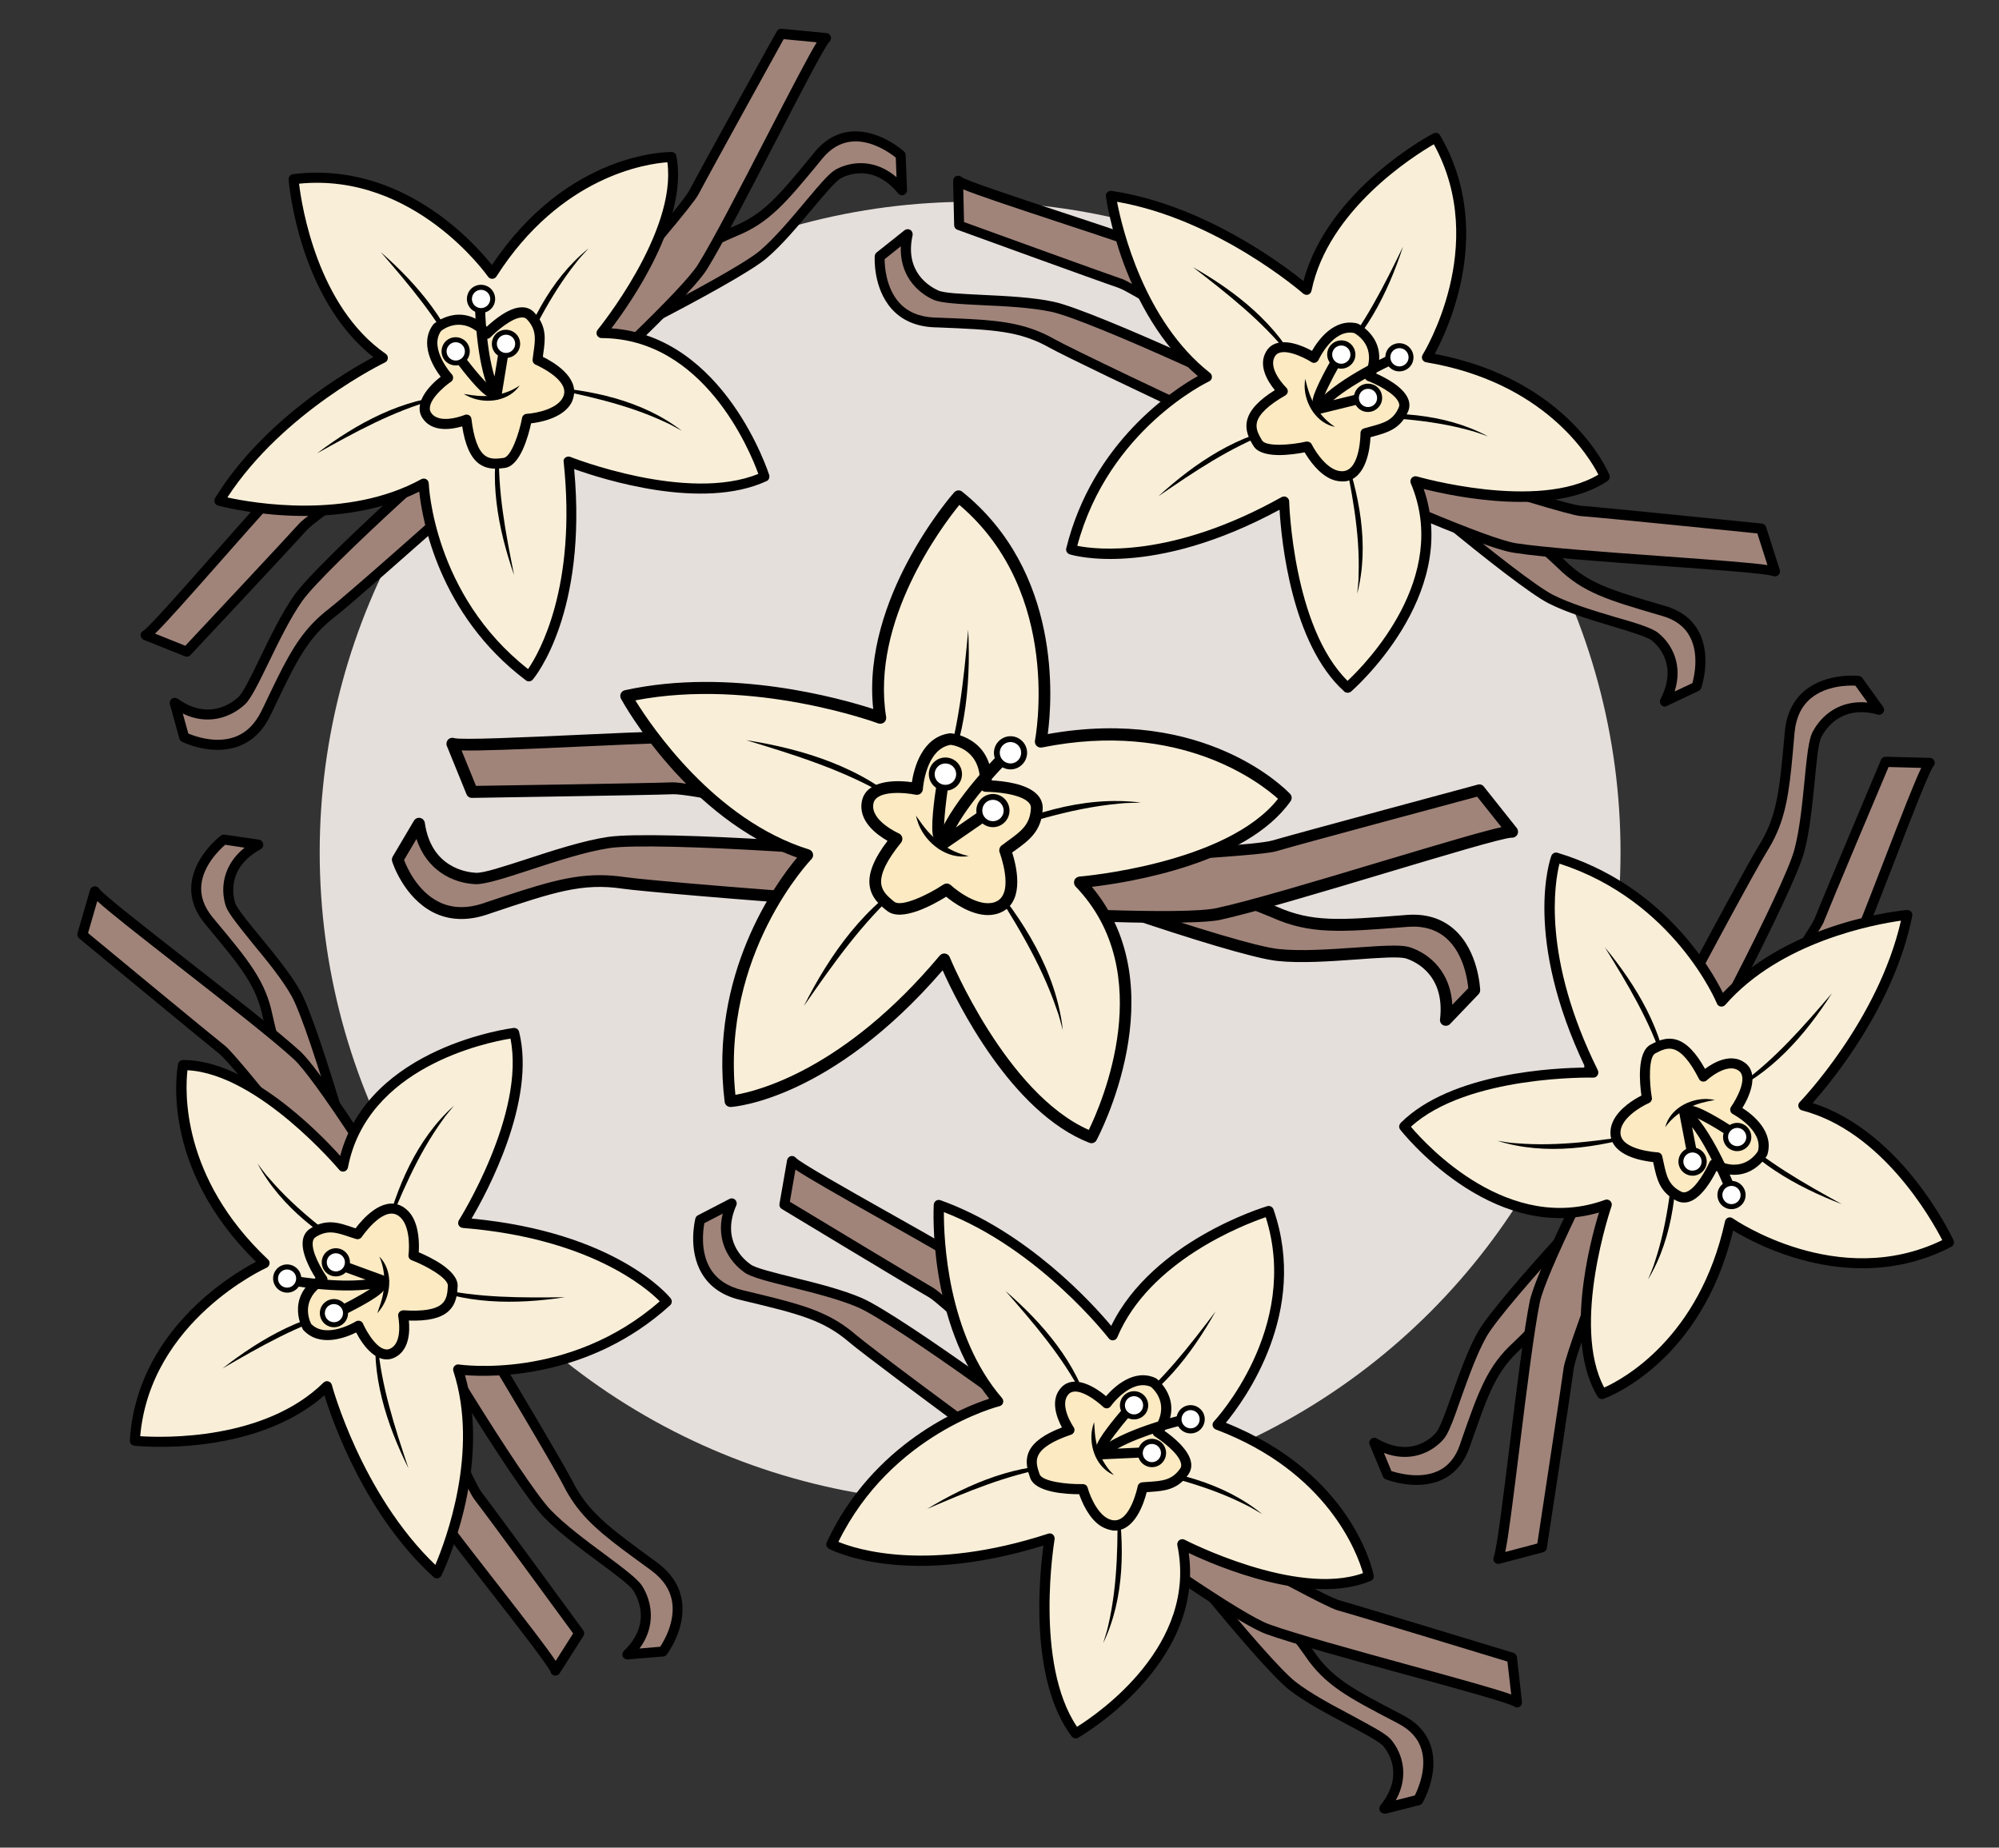 <?xml version="1.0" encoding="utf-8"?>
<!-- Generator: Adobe Illustrator 26.2.1, SVG Export Plug-In . SVG Version: 6.00 Build 0)  -->
<svg version="1.1" id="Layer_1" xmlns="http://www.w3.org/2000/svg" xmlns:xlink="http://www.w3.org/1999/xlink" x="0px" y="0px"
	 viewBox="0 0 157.82 145.86" style="enable-background:new 0 0 157.82 145.86;" xml:space="preserve">
<rect x="0" y="0" width="157.82" height="145.86" fill="#333333" stroke="none"/>
<style type="text/css">
	.st0{fill:#F3E1D7;}
	.st1{fill:#E5D4CF;}
	.st2{fill:#C2D4C5;}
	.st3{fill:#E0D0CA;}
	.st4{fill:#E2EFDA;}
	.st5{fill:#F4EDD7;}
	.st6{fill:#E5DFDC;}
	.st7{fill:#FFF2D8;}
	.st8{fill:#F7F5D5;}
	.st9{fill:#DBD5E0;}
	.st10{fill:#EFC7AC;}
	.st11{fill:#EED5BE;}
	.st12{fill:#EFDED0;}
	.st13{fill:#CFE4CA;}
	.st14{fill:#F6ECC6;}
	.st15{fill:#D0DDC7;}
	.st16{fill:#E3E8C8;}
	.st17{fill:#D6DCE5;}
	.st18{fill:#E9D5C8;}
	.st19{fill:#EFD4BF;}
	.st20{fill:#F7E4C1;}
	.st21{fill:#F2DDE4;}
	.st22{fill:#DFDAE9;}
	.st23{fill:#F7F0C1;}
	.st24{fill:#FFF8D8;}
	.st25{fill:#F0E1E7;}
	.st26{fill:#E8D0D3;}
	.st27{fill:#DCD2CB;}
	.st28{fill:#DBD9B9;}
	.st29{fill:#D2DBD2;}
	.st30{fill:#DBD4C0;}
	.st31{fill:#EFD9CA;}
	.st32{fill:#EFF3C6;}
	.st33{fill:#DDD2C8;}
	.st34{fill:#F2F1C7;}
	.st35{fill:#C2DBC4;}
	.st36{fill:#FFE4B8;}
	.st37{fill:#AED2B2;}
	.st38{fill:#FFD489;}
	.st39{fill:#D1E8C5;}
	.st40{fill:#57B675;}
	.st41{fill:#95CC8F;}
	.st42{fill:#FDE3E0;}
	.st43{fill:#F4DE5C;}
	.st44{fill:#EFB5AF;}
	.st45{fill:#9FD3A2;}
	.st46{fill:#78C184;}
	.st47{fill:#FEF7BC;}
	.st48{fill:#FFFFFF;}
	.st49{fill:#A7D2AB;}
	.st50{fill:#F7E783;}
	.st51{fill:#EEEEBE;}
	.st52{fill:#A8BF7B;}
	.st53{fill:#82B183;}
	.st54{fill:#D3DB82;}
	.st55{fill:#E2D6C0;}
	.st56{fill:#D6B074;}
	.st57{fill:#E5D17A;}
	.st58{fill:#EACEDD;}
	.st59{fill:#91BF7A;}
	.st60{fill:#F49AC1;}
	.st61{fill:#67C076;}
	.st62{fill:#8CBF99;}
	.st63{fill:#A5A5A5;}
	.st64{fill:none;}
	.st65{fill:#C2C1C0;}
	.st66{fill:#DDCD80;}
	.st67{fill:#FDD9C0;}
	.st68{fill:#E9EA79;}
	.st69{fill:#70A36C;}
	.st70{fill:#4CA446;}
	.st71{fill:#FBB783;}
	.st72{fill:#A88A5D;}
	.st73{fill:#F4ECC9;}
	.st74{fill:#A3CA61;}
	.st75{fill:#F4E382;}
	.st76{fill:#BF4D31;}
	.st77{fill:#BDD16A;}
	.st78{fill:#829E71;}
	.st79{fill:#AA675F;}
	.st80{fill:#FED39D;}
	.st81{fill:#F6B584;}
	.st82{fill:#F9AD82;}
	.st83{fill:#BFB279;}
	.st84{fill:#91B0A1;}
	.st85{fill:#B7B77D;}
	.st86{fill:#9D834A;}
	.st87{fill:#B7BD63;}
	.st88{fill:#DBD1CA;}
	.st89{fill:#8CA15E;}
	.st90{fill:#C38762;}
	.st91{fill:#E07C88;}
	.st92{fill:none;stroke:#000000;stroke-width:2;stroke-linecap:round;stroke-linejoin:round;stroke-miterlimit:10;}
	.st93{fill:#DCD586;}
	.st94{fill:#DD8A98;}
	.st95{fill:#E8B3C1;}
	.st96{fill:#F9EEC0;}
	.st97{fill:#F7EBBF;}
	.st98{fill:#FCE67A;}
	.st99{fill:#CAD1BF;}
	.st100{fill:#725D42;}
	.st101{fill:#6D894D;}
	.st102{fill:#ECE0CC;}
	.st103{fill:#917F61;}
	.st104{fill:#A09078;}
	.st105{fill:#E5CDA1;}
	.st106{fill:#A8C967;}
	.st107{fill:#FEF293;}
	.st108{fill:#DDC457;}
	.st109{fill:#E2E2B3;}
	.st110{fill:#967657;}
	.st111{fill:#C57E2C;}
	.st112{fill:#83B16A;}
	.st113{fill:#5E9C42;}
	.st114{fill:#CCD56C;}
	.st115{fill:#F8EF74;}
	.st116{fill:#6BB18A;}
	.st117{fill:#65AD84;}
	.st118{fill:#B1DAAC;}
	.st119{fill:#B7A6D1;}
	.st120{fill:#F4F1D4;}
	.st121{fill:#E8CDD6;}
	.st122{fill:#E39FAF;}
	.st123{fill:#9DB87E;}
	.st124{fill:#FDD0A7;}
	.st125{fill:#F7A168;}
	.st126{fill:#FFCE6E;}
	.st127{fill:#CC915B;}
	.st128{fill:#EDB28A;}
	.st129{fill:#89786E;}
	.st130{fill:#9FCC87;}
	.st131{fill:#EFD0D0;}
	.st132{fill:#7D9E74;}
	.st133{fill:#F59188;}
	.st134{fill:#F1ECCB;}
	.st135{fill:#9BC44D;}
	.st136{fill:#F7EF79;}
	.st137{fill:#659B7B;}
	.st138{fill:#8699BF;}
	.st139{fill:#AF9B7B;}
	.st140{fill:#BED379;}
	.st141{fill:#80AD54;}
	.st142{fill:#84AA6D;}
	.st143{fill:#B6D8A0;}
	.st144{fill:#F4DB72;}
	.st145{fill:#8DC983;}
	.st146{fill:#E5B17E;}
	.st147{fill:#D1A47C;}
	.st148{fill:#C5A07D;}
	.st149{fill:#EFB678;}
	.st150{fill:#68B27C;}
	.st151{fill:#EECE98;}
	.st152{fill:#EDA07A;}
	.st153{fill:#EF9E63;}
	.st154{fill:#8F8175;}
	.st155{fill:#86B287;}
	.st156{fill:#EBC992;}
	.st157{fill:#EFC8AD;}
	.st158{fill:#C0AFCE;}
	.st159{fill:#6CAA63;}
	.st160{fill:#A8D096;}
	.st161{fill:#C4C4C4;}
	.st162{fill:#F2F2B2;}
	.st163{fill:#94AB90;}
	.st164{fill:#AF8B72;}
	.st165{fill:#94AC91;}
	.st166{fill:#FFE3A6;}
	.st167{fill:#A0847A;}
	.st168{fill:#F9EFD8;}
	.st169{fill:#FBEAC2;}
	.st170{fill:#ADC9A1;}
	.st171{fill:#E5D99E;}
	.st172{fill:#97BF8E;}
	.st173{fill:#99CF8B;}
	.st174{fill:#B2D9A2;}
	.st175{fill:#93C6A5;}
	.st176{fill:#AC8269;}
	.st177{fill:#8E7E62;}
	.st178{fill:#639170;}
	.st179{fill:#BB8D72;}
	.st180{fill:#A08E82;}
	.st181{fill:#80B28C;}
	.st182{fill:#7C5A40;}
	.st183{fill:#E2BA9C;}
	.st184{fill:#F7D9CD;}
	.st185{fill:#EDB38C;}
	.st186{fill:#77685E;}
	.st187{fill:#8DC893;}
	.st188{fill:#DDC6BF;}
	.st189{fill:#D3BFBA;}
	.st190{fill:#9C6A51;}
	.st191{fill:#AD8977;}
	.st192{fill:#AA755E;}
	.st193{fill:#EFD5E7;}
	.st194{fill:#E5A8CC;}
	.st195{fill:#996E82;}
	.st196{fill:#A4C49B;}
	.st197{fill:#D9E8F3;}
	.st198{fill:#B9CFE9;}
	.st199{fill:#8FADD8;}
	.st200{fill:#F4E4EA;}
	.st201{fill:#EFCEDA;}
	.st202{fill:#D8A7B5;}
	.st203{fill:#E5F2E6;}
	.st204{fill:#D0E9D4;}
	.st205{fill:#ACD1B4;}
	.st206{fill:#F4EFD4;}
	.st207{fill:#F7F5DB;}
	.st208{fill:#EFEFAD;}
	.st209{fill:#F7F6DB;}
	.st210{fill:#EFEFAE;}
	.st211{fill:#DBF0EE;}
	.st212{fill:#FCEDD7;}
	.st213{fill:#D3C4B4;}
	.st214{fill:#7D6853;}
	.st215{fill:#ECE9DE;}
	.st216{fill:#A08E77;}
	.st217{fill:#F3E2D4;}
	.st218{fill:#D6A87B;}
	.st219{fill:#DDB690;}
	.st220{fill:#F0CA6F;}
	.st221{fill:#F0D7A0;}
	.st222{fill:#F7DA9F;}
	.st223{fill:#DFEDF3;}
	.st224{fill:#92C2E8;}
	.st225{fill:#C1DDED;}
	.st226{fill:#8DD5E3;}
	.st227{fill:#B8E2E0;}
	.st228{fill:#ADDCF6;}
</style>
<circle class="st6" cx="76.59" cy="67.28" r="51.35"/>
<g>
	<g>
		<path class="st167" d="M114.16,80.51l2.24-2.34c0,0-0.2-5.88-5.31-5.47c-5.11,0.4-7.5,0.63-10.48-0.7S63.52,58.32,58.51,58.12
			s-21.69,0.98-22.8,0.59l1.55,3.81c0,0,13.82-0.21,15.86-0.28c2.03-0.08,24.09,4.8,25.61,5.8c1.52,1,18.68,6.99,22.15,7.36
			s9.01-0.59,10.29-0.17C112.44,75.64,114.57,77.04,114.16,80.51z"/>
		<path d="M114.15,80.98c-0.07,0-0.13-0.01-0.2-0.04c-0.18-0.08-0.29-0.28-0.26-0.47c0.41-3.5-1.94-4.56-2.67-4.8
			c-0.52-0.17-2.15-0.06-3.87,0.07c-2.09,0.15-4.47,0.32-6.32,0.12c-3.64-0.39-20.83-6.42-22.36-7.43
			c-1.33-0.88-22.75-5.73-25.27-5.73c-0.02,0-0.04,0-0.06,0c-2.01,0.08-15.73,0.28-15.87,0.29c0,0,0,0-0.01,0
			c-0.19,0-0.36-0.11-0.43-0.29l-1.55-3.81c-0.07-0.17-0.03-0.36,0.09-0.5c0.13-0.13,0.32-0.18,0.49-0.12
			c0.56,0.16,5.49-0.06,9.85-0.26c4.83-0.22,10.31-0.46,12.82-0.36c5.24,0.22,39.73,12.79,42.26,13.92
			c2.79,1.25,5.01,1.07,9.88,0.69l0.37-0.03c1.52-0.12,2.79,0.27,3.78,1.15c1.91,1.71,2.03,4.65,2.04,4.77
			c0,0.13-0.04,0.25-0.13,0.34l-2.24,2.34C114.4,80.93,114.28,80.98,114.15,80.98z M110.05,74.65c0.56,0,0.98,0.04,1.26,0.13
			c1.61,0.53,3.21,1.99,3.35,4.54l1.26-1.31c-0.06-0.63-0.35-2.71-1.72-3.93c-0.79-0.7-1.82-1.01-3.08-0.91l-0.37,0.03
			c-4.88,0.38-7.32,0.58-10.33-0.77c-2.74-1.22-37.01-13.64-41.92-13.85c-2.47-0.1-7.93,0.14-12.74,0.36
			c-5.02,0.23-7.94,0.34-9.32,0.3l1.14,2.8c2.08-0.03,13.7-0.21,15.53-0.28c0.01,0,0.03,0,0.04,0c2.13,0,24.07,4.71,25.84,5.88
			c1.44,0.95,18.52,6.92,21.95,7.28c1.77,0.19,4.1,0.02,6.16-0.12C108.33,74.71,109.31,74.65,110.05,74.65z"/>
	</g>
	<g>
		<path class="st167" d="M33.08,65l-1.68,2.84c0,0,1.76,5.62,6.9,3.9s7.54-2.56,10.94-2.05s41.69,3.55,46.89,2.45
			s22.01-6.6,23.26-6.51l-2.6-3.27c0,0-14.14,3.8-16.2,4.41c-2.06,0.61-26.01,1.64-27.83,1.07s-21.03-1.88-24.69-1.33
			s-9.1,2.92-10.52,2.84C36.13,69.27,33.58,68.47,33.08,65z"/>
		<path d="M91.67,72.85c-11.85,0-40.04-2.33-42.49-2.69c-3.21-0.48-5.45,0.27-10.35,1.91l-0.38,0.13c-1.57,0.52-3,0.46-4.26-0.18
			c-2.32-1.19-3.2-3.91-3.23-4.02c-0.04-0.13-0.02-0.26,0.04-0.37l1.68-2.84c0.1-0.17,0.3-0.26,0.49-0.22
			c0.19,0.04,0.34,0.19,0.37,0.39c0.5,3.49,3.22,3.9,4.03,3.94c0.6,0.04,2.24-0.51,3.98-1.07c2.11-0.69,4.5-1.47,6.45-1.76
			c3.84-0.57,23.07,0.77,24.9,1.35c1.61,0.51,25.31-0.41,27.56-1.07c2.05-0.6,16.07-4.37,16.21-4.41c0.18-0.05,0.37,0.01,0.48,0.16
			l2.6,3.27c0.11,0.14,0.13,0.34,0.05,0.51c-0.09,0.16-0.26,0.26-0.44,0.25c0,0-0.01,0-0.01,0c-0.66,0-5.65,1.5-10.06,2.82
			c-4.9,1.47-10.45,3.13-13.06,3.69C95.41,72.78,93.81,72.85,91.67,72.85z M47.35,69.09c0.64,0,1.28,0.05,1.97,0.15
			c3.14,0.47,41.63,3.54,46.73,2.45c2.57-0.55,8.1-2.2,12.98-3.67c5.12-1.53,8.09-2.41,9.51-2.72l-1.92-2.41
			c-2.04,0.55-14.03,3.77-15.9,4.32c-1.87,0.55-25.97,1.74-28.1,1.06c-1.73-0.55-20.87-1.86-24.49-1.32
			c-1.88,0.28-4.23,1.05-6.3,1.73c-1.98,0.65-3.55,1.15-4.31,1.12c-1.8-0.09-3.83-1.1-4.64-3.57l-0.98,1.66
			c0.23,0.6,1.05,2.45,2.71,3.29c1.03,0.53,2.22,0.57,3.54,0.13l0.38-0.13C42.45,69.88,44.8,69.09,47.35,69.09z"/>
	</g>
	<g>
		<path class="st168" d="M82.17,58.54c0,0,2.47-12.14-6.48-19.35c0,0-7.62,8.59-6.18,17.47c0,0-10.29-3.86-20.07-1.71
			c0,0,5.35,9.75,14.31,12.54c0,0-7.51,7.69-6.07,19.44c0,0,7.92-0.5,16.88-11.2c0,0,4.63,11.33,11.63,14.06
			c0,0,6.69-12.2-0.93-20.13c0,0,12.25-0.97,16.26-6.66C101.51,63,94.93,55.97,82.17,58.54z"/>
		<path d="M86.18,90.25c-0.06,0-0.11-0.01-0.17-0.03c-6.17-2.4-10.45-11.07-11.59-13.62C65.64,86.78,58.02,87.37,57.7,87.39
			c-0.25,0.01-0.46-0.16-0.49-0.41c-1.24-10.07,4.07-17.3,5.72-19.28c-8.62-3.06-13.69-12.14-13.9-12.53
			c-0.07-0.13-0.08-0.28-0.02-0.42c0.06-0.13,0.18-0.23,0.32-0.26c8.31-1.83,17.08,0.66,19.61,1.48c-0.48-4.45,1.18-8.73,2.7-11.6
			c1.73-3.27,3.61-5.41,3.69-5.5c0.17-0.19,0.45-0.21,0.64-0.05c7.85,6.32,7.11,16.44,6.75,19.13c12.44-2.23,18.86,4.43,19.13,4.72
			c0.15,0.16,0.17,0.4,0.04,0.58c-3.49,4.94-12.72,6.41-15.69,6.76c6.77,8.08,0.44,19.86,0.38,19.98
			C86.5,90.16,86.34,90.25,86.18,90.25z M74.55,75.27c0.02,0,0.05,0,0.07,0.01c0.16,0.02,0.3,0.13,0.36,0.28
			c0.04,0.11,4.46,10.76,10.98,13.64c1.01-2.08,5.52-12.39-1.04-19.21c-0.12-0.13-0.16-0.32-0.1-0.49c0.06-0.17,0.22-0.28,0.4-0.3
			c0.12-0.01,11.61-0.97,15.68-6.14c-1.37-1.23-7.73-6.25-18.64-4.05c-0.15,0.03-0.31-0.02-0.42-0.13
			c-0.11-0.11-0.16-0.27-0.13-0.42c0.02-0.12,2.24-11.63-5.97-18.6c-1.36,1.67-7.01,9.17-5.78,16.74c0.03,0.16-0.04,0.33-0.16,0.43
			c-0.13,0.1-0.3,0.13-0.46,0.08c-0.1-0.04-9.84-3.62-19.18-1.82c1.28,2.07,6.26,9.45,13.71,11.77c0.15,0.05,0.27,0.17,0.31,0.33
			c0.04,0.16,0,0.32-0.12,0.44c-0.07,0.07-7.14,7.48-6,18.6c1.76-0.3,8.59-1.99,16.12-10.98C74.28,75.33,74.41,75.27,74.55,75.27z"
			/>
	</g>
	<g>
		<path d="M76.44,49.72c0.22,4.56-0.26,9.47-2.7,13.43c0.22-0.54,0.47-1.05,0.63-1.6C75.68,57.75,76.08,53.71,76.44,49.72
			L76.44,49.72z"/>
	</g>
	<g>
		<path d="M76.72,66.42c4.07-2.08,8.74-3.65,13.36-3.06c-0.58,0.03-1.15,0.01-1.72,0.08C84.35,63.81,80.5,65.11,76.72,66.42
			L76.72,66.42z"/>
	</g>
	<g>
		<path d="M63.46,79.43c2.05-4.08,4.89-8.12,8.96-10.37c-0.45,0.36-0.92,0.69-1.34,1.09C68.07,72.82,65.74,76.14,63.46,79.43
			L63.46,79.43z"/>
	</g>
	<g>
		<path d="M58.9,58.43c4.51,0.7,9.23,2.16,12.62,5.35c-0.48-0.32-0.94-0.67-1.44-0.94C66.61,60.79,62.73,59.59,58.9,58.43
			L58.9,58.43z"/>
	</g>
	<g>
		<path d="M77.79,69.07c2.98,3.46,5.61,7.63,6.12,12.26c-0.16-0.56-0.28-1.12-0.49-1.66C82.13,75.87,79.95,72.43,77.79,69.07
			L77.79,69.07z"/>
	</g>
	<g>
		<path class="st169" d="M70.78,66.23c0,0-2.65-1.12-2.28-2.89c0.38-1.77,3.89-1.04,3.89-1.04s0.23-3.63,2.66-3.95
			c0,0,2.99,0.24,2.77,3.71c0,0,4.11-0.01,4.02,1.77c-0.08,1.78-1.24,2.34-2.5,3.3c0,0,1.35,3.46-0.4,4.41
			c-1.75,0.95-4.21-1.33-4.21-1.33s-3.32,2.2-4.41,1.33S68.03,69.59,70.78,66.23z"/>
		<path d="M78,72.24c-1.36,0-2.73-0.98-3.3-1.45c-0.98,0.61-3.52,2.03-4.66,1.12c-0.51-0.4-1.28-1.01-1.39-2.06
			c-0.1-0.94,0.36-2.08,1.42-3.47c-0.84-0.48-2.35-1.57-2.02-3.15c0.33-1.57,2.45-1.69,3.94-1.48c0.17-1.1,0.8-3.58,3-3.86
			c0.03,0,0.06,0,0.1,0c0.03,0,3.15,0.3,3.21,3.72c0.9,0.05,2.75,0.24,3.58,1.11c0.31,0.32,0.46,0.71,0.44,1.14
			c-0.08,1.76-1.1,2.49-2.17,3.27c-0.08,0.06-0.16,0.12-0.24,0.17c0.31,0.97,1.01,3.7-0.73,4.65C78.79,72.16,78.39,72.24,78,72.24z
			 M74.74,69.75c0.11,0,0.23,0.04,0.32,0.12c0.62,0.57,2.48,1.91,3.67,1.26c1.35-0.74,0.2-3.8,0.19-3.84
			c-0.07-0.19-0.01-0.41,0.15-0.54c0.18-0.14,0.35-0.26,0.53-0.39c1-0.73,1.73-1.25,1.79-2.56c0.01-0.17-0.05-0.31-0.18-0.45
			c-0.66-0.69-2.65-0.84-3.37-0.84c0,0,0,0-0.01,0c-0.13,0-0.25-0.05-0.34-0.15c-0.09-0.09-0.13-0.22-0.13-0.35
			c0.17-2.76-1.94-3.16-2.3-3.21c-1.98,0.31-2.2,3.47-2.2,3.51c-0.01,0.13-0.08,0.26-0.18,0.34c-0.11,0.08-0.24,0.11-0.38,0.09
			c-0.8-0.17-3.11-0.39-3.34,0.68c-0.29,1.35,1.98,2.36,2,2.37c0.13,0.06,0.23,0.17,0.27,0.32c0.03,0.14,0,0.29-0.09,0.41
			c-1.12,1.37-1.65,2.46-1.57,3.24c0.07,0.61,0.51,1.01,1.04,1.43c0.54,0.43,2.6-0.51,3.87-1.36
			C74.56,69.78,74.65,69.75,74.74,69.75z"/>
	</g>
	<g>
		<path d="M76.49,67.58c-1.7,0.29-3.36-0.98-3.97-2.51c-0.08-0.22-0.15-0.45-0.21-0.68c0.15,0.19,0.27,0.38,0.41,0.57
			C73.63,66.25,74.91,67.26,76.49,67.58L76.49,67.58z"/>
	</g>
	<g>
		<path d="M74.13,66.44c-0.18,0-0.35-0.1-0.42-0.28c-0.29-0.68,0.07-3.24,0.24-4.3c0.04-0.25,0.28-0.42,0.53-0.39
			c0.25,0.04,0.43,0.28,0.39,0.53c-0.24,1.57-0.42,3.46-0.3,3.8c0.09,0.24-0.02,0.51-0.26,0.6C74.25,66.43,74.19,66.44,74.13,66.44z
			"/>
	</g>
	<g>
		<path d="M74.4,67.09c-0.1,0-0.19-0.03-0.27-0.09c-0.16-0.11-0.23-0.32-0.18-0.51c0.81-2.81,4.58-6.63,4.74-6.79
			c0.18-0.18,0.47-0.18,0.66,0c0.18,0.18,0.18,0.47,0,0.66c-0.03,0.03-2.58,2.61-3.88,4.96l1.9-1.31c0.21-0.15,0.5-0.09,0.65,0.12
			c0.15,0.21,0.09,0.5-0.12,0.65l-3.23,2.23C74.59,67.06,74.5,67.09,74.4,67.09z"/>
	</g>
	<g>
		<circle class="st48" cx="79.78" cy="59.43" r="1.08"/>
		<path d="M79.78,60.74c-0.72,0-1.31-0.59-1.31-1.31c0-0.72,0.59-1.31,1.31-1.31s1.31,0.59,1.31,1.31
			C81.08,60.15,80.5,60.74,79.78,60.74z M79.78,58.58c-0.47,0-0.85,0.38-0.85,0.84c0,0.47,0.38,0.85,0.85,0.85
			c0.47,0,0.84-0.38,0.84-0.85C80.62,58.96,80.24,58.58,79.78,58.58z"/>
	</g>
	<g>
		<circle class="st48" cx="78.39" cy="63.99" r="1.08"/>
		<path d="M78.39,65.3c-0.72,0-1.31-0.59-1.31-1.31s0.59-1.31,1.31-1.31c0.72,0,1.31,0.59,1.31,1.31S79.11,65.3,78.39,65.3z
			 M78.39,63.14c-0.47,0-0.84,0.38-0.84,0.85c0,0.47,0.38,0.84,0.84,0.84c0.47,0,0.85-0.38,0.85-0.84
			C79.23,63.52,78.86,63.14,78.39,63.14z"/>
	</g>
	<g>
		<circle class="st48" cx="74.64" cy="61.11" r="1.08"/>
		<path d="M74.64,62.42c-0.72,0-1.31-0.59-1.31-1.31s0.59-1.31,1.31-1.31c0.72,0,1.31,0.59,1.31,1.31S75.37,62.42,74.64,62.42z
			 M74.64,60.27c-0.47,0-0.85,0.38-0.85,0.85c0,0.47,0.38,0.84,0.85,0.84c0.47,0,0.85-0.38,0.85-0.84
			C75.49,60.64,75.11,60.27,74.64,60.27z"/>
	</g>
</g>
<g>
	<g>
		<path class="st167" d="M131.44,55.39l2.49-1.18c0,0,1.62-4.73-2.57-5.96c-4.19-1.23-6.16-1.77-8.12-3.73
			c-1.96-1.96-25.35-22.11-29.27-23.79s-17.55-5.78-18.32-6.43l0.08,3.5c0,0,11.06,4.02,12.7,4.57s17.71,11.11,18.61,12.37
			c0.9,1.26,12.74,11.21,15.39,12.56c2.65,1.34,7.35,2.26,8.23,2.98C131.56,50.99,132.82,52.74,131.44,55.39z"/>
		<path d="M131.3,55.76c-0.05-0.02-0.1-0.05-0.14-0.1c-0.12-0.12-0.14-0.31-0.07-0.46c1.39-2.66-0.16-4.21-0.67-4.63
			c-0.36-0.29-1.69-0.69-3.1-1.12c-1.71-0.51-3.65-1.1-5.06-1.82c-2.78-1.41-14.63-11.41-15.54-12.68
			c-0.79-1.1-16.36-11.44-18.37-12.21c-0.02-0.01-0.03-0.01-0.05-0.02c-1.63-0.55-12.6-4.54-12.71-4.58c0,0,0,0-0.01,0
			c-0.15-0.06-0.25-0.2-0.25-0.36l-0.08-3.5c0-0.16,0.08-0.3,0.22-0.37c0.14-0.07,0.31-0.05,0.43,0.06c0.4,0.3,4.39,1.62,7.91,2.78
			c3.91,1.29,8.34,2.75,10.31,3.59c4.1,1.76,27.73,22.2,29.4,23.87c1.84,1.84,3.66,2.37,7.65,3.54l0.31,0.09
			c1.24,0.37,2.14,1.06,2.66,2.06c1,1.94,0.21,4.31,0.17,4.41c-0.03,0.1-0.11,0.18-0.2,0.23l-2.49,1.18
			C131.51,55.79,131.4,55.79,131.3,55.76z M129.96,49.48c0.44,0.17,0.77,0.33,0.96,0.49c1.12,0.91,1.95,2.55,1.29,4.62l1.4-0.66
			c0.15-0.52,0.54-2.27-0.18-3.64c-0.41-0.8-1.14-1.36-2.18-1.66l-0.31-0.09c-3.99-1.17-6-1.76-7.99-3.74
			c-1.81-1.8-25.3-22.05-29.15-23.7c-1.93-0.83-6.35-2.29-10.24-3.57c-4.06-1.34-6.42-2.13-7.51-2.58l0.06,2.58
			c1.66,0.6,10.96,3.98,12.44,4.48c0.01,0,0.02,0.01,0.04,0.01c1.69,0.64,17.72,11.04,18.77,12.5c0.86,1.19,12.64,11.11,15.25,12.44
			c1.35,0.69,3.26,1.26,4.93,1.76C128.57,49.01,129.37,49.25,129.96,49.48z"/>
	</g>
	<g>
		<path class="st167" d="M71.65,18.5l-2.2,1.75c0,0-0.3,5.01,4.31,5.2c4.61,0.19,6.77,0.24,9.33,1.68
			c2.55,1.44,32.09,15.45,36.56,16.14c4.47,0.7,19.51,1.41,20.47,1.86l-1.08-3.39c0,0-12.4-1.26-14.22-1.4
			c-1.83-0.14-21.18-6.57-22.46-7.58c-1.27-1.01-16.16-7.87-19.24-8.54S75,23.8,73.89,23.31C72.78,22.82,71,21.41,71.65,18.5z"/>
		<path d="M115.88,42.48c-9.42-3.59-31.14-13.97-32.98-15.01c-2.41-1.36-4.42-1.44-8.81-1.62l-0.34-0.01
			c-1.4-0.06-2.53-0.54-3.34-1.44c-1.49-1.65-1.36-4.08-1.35-4.18c0.01-0.11,0.06-0.22,0.15-0.29l2.2-1.75
			c0.13-0.1,0.31-0.12,0.46-0.03c0.14,0.09,0.21,0.26,0.18,0.42c-0.66,2.93,1.38,4.07,2.02,4.36c0.47,0.22,1.93,0.27,3.49,0.35
			c1.88,0.09,4.02,0.19,5.66,0.55c3.23,0.71,18.12,7.6,19.4,8.61c1.13,0.89,20.26,7.34,22.24,7.49c1.81,0.14,14.11,1.39,14.23,1.4
			c0.16,0.02,0.29,0.12,0.34,0.27l1.08,3.39c0.05,0.15,0,0.31-0.12,0.42c-0.12,0.1-0.29,0.12-0.43,0.06c0,0-0.01,0-0.01,0
			c-0.52-0.2-4.95-0.52-8.85-0.8c-4.34-0.32-9.26-0.67-11.5-1.02C118.88,43.56,117.58,43.13,115.88,42.48z M81.76,26.07
			c0.51,0.19,1,0.43,1.52,0.72c2.35,1.32,32.04,15.42,36.43,16.1c2.21,0.34,7.11,0.7,11.44,1.01c4.54,0.33,7.17,0.53,8.39,0.71
			l-0.8-2.5c-1.79-0.18-12.3-1.25-13.96-1.37c-1.65-0.13-21.18-6.48-22.67-7.66c-1.21-0.96-16.04-7.8-19.08-8.46
			c-1.58-0.34-3.68-0.45-5.53-0.53c-1.77-0.09-3.17-0.16-3.77-0.41c-1.4-0.62-2.71-2.03-2.61-4.24l-1.28,1.02
			c0,0.54,0.1,2.27,1.16,3.44c0.66,0.73,1.6,1.12,2.78,1.17l0.34,0.01C77.63,25.21,79.74,25.3,81.76,26.07z"/>
	</g>
	<g>
		<path class="st168" d="M112.65,28.22c0,0,5.64-8.91,0.7-17.35c0,0-8.66,4.53-10.2,12.03c0,0-7.02-6.19-15.45-7.44
			c0,0,1.3,9.38,7.58,14.3c0,0-8.3,3.84-10.72,13.63c0,0,6.45,2,16.82-3.8c0,0,0.25,10.42,5,14.7c0,0,9.02-7.68,5.36-16.29
			c0,0,10.03,2.94,14.95-0.37C126.69,37.63,123.58,30.04,112.65,28.22z"/>
		<path d="M106.24,54.66c-0.04-0.02-0.09-0.04-0.12-0.08c-4.18-3.77-4.96-11.97-5.1-14.34c-10.06,5.44-16.3,3.61-16.57,3.52
			c-0.2-0.07-0.32-0.27-0.27-0.47c2.07-8.39,8.47-12.53,10.39-13.6c-5.93-5.04-7.21-13.8-7.26-14.18c-0.02-0.12,0.02-0.25,0.11-0.33
			c0.09-0.09,0.21-0.13,0.34-0.11c7.16,1.06,13.38,5.7,15.15,7.12c0.97-3.68,3.58-6.59,5.66-8.41c2.37-2.08,4.51-3.21,4.6-3.25
			c0.19-0.1,0.42-0.03,0.52,0.15c4.33,7.4,0.68,15.23-0.42,17.26c10.57,1.99,13.66,9.23,13.79,9.55c0.07,0.17,0.01,0.37-0.14,0.48
			c-4.27,2.88-12.05,1.25-14.52,0.63c2.94,8.47-5.66,15.93-5.75,16.01C106.53,54.69,106.38,54.71,106.24,54.66z M101.53,39.22
			c0.02,0.01,0.04,0.02,0.05,0.03c0.12,0.07,0.2,0.2,0.2,0.33c0,0.1,0.29,9.91,4.61,14.17c1.43-1.34,8.14-8.18,4.99-15.6
			c-0.06-0.14-0.03-0.3,0.07-0.42c0.1-0.11,0.26-0.16,0.41-0.12c0.1,0.03,9.53,2.74,14.33-0.14c-0.71-1.4-4.25-7.31-13.6-8.87
			c-0.13-0.02-0.24-0.11-0.3-0.23c-0.05-0.12-0.04-0.26,0.03-0.37c0.05-0.09,5.3-8.57,0.88-16.61c-1.59,0.92-8.35,5.17-9.66,11.57
			c-0.03,0.14-0.13,0.25-0.26,0.3c-0.13,0.04-0.28,0.01-0.39-0.08c-0.07-0.06-6.73-5.86-14.7-7.25c0.39,2.04,2.12,9.41,7.34,13.51
			c0.11,0.08,0.16,0.22,0.15,0.36c-0.02,0.14-0.1,0.26-0.23,0.31c-0.08,0.04-7.94,3.78-10.4,12.98c1.49,0.3,7.44,1.02,16.14-3.85
			C101.3,39.19,101.42,39.18,101.53,39.22z"/>
	</g>
	<g>
		<path d="M110.77,19.47c-1.21,3.69-3.08,7.45-6.22,9.87c0.33-0.36,0.69-0.7,0.99-1.08C107.74,25.63,109.28,22.53,110.77,19.47
			L110.77,19.47z"/>
	</g>
	<g>
		<path d="M105.93,32.84c3.86-0.42,8.06-0.26,11.55,1.61c-0.47-0.16-0.92-0.34-1.4-0.46C112.79,33.07,109.34,32.94,105.93,32.84
			L105.93,32.84z"/>
	</g>
	<g>
		<path d="M91.45,39.18c2.87-2.62,6.35-4.98,10.27-5.53c-0.47,0.15-0.94,0.27-1.39,0.46C97.12,35.31,94.26,37.25,91.45,39.18
			L91.45,39.18z"/>
	</g>
	<g>
		<path d="M94.18,21.09c3.38,1.92,6.68,4.51,8.42,8.07c-0.29-0.4-0.54-0.82-0.86-1.19C99.6,25.3,96.88,23.17,94.18,21.09
			L94.18,21.09z"/>
	</g>
	<g>
		<path d="M105.99,35.27c1.32,3.66,2.15,7.77,1.16,11.6c0.04-0.49,0.12-0.97,0.11-1.46C107.38,41.99,106.69,38.6,105.99,35.27
			L105.99,35.27z"/>
	</g>
	<g>
		<path class="st169" d="M101.27,30.89c0,0-1.77-1.7-0.94-2.99c0.84-1.29,3.41,0.35,3.41,0.35s1.28-2.82,3.31-2.33
			c0,0,2.3,1.1,1.08,3.79c0,0,3.27,1.24,2.66,2.63c-0.61,1.39-1.7,1.49-2.98,1.87c0,0,0.03,3.16-1.66,3.39
			c-1.68,0.23-2.94-2.33-2.94-2.33S99.9,36,99.3,34.99C98.69,33.97,98.06,32.73,101.27,30.89z"/>
		<path d="M105.19,37.86c-1.08-0.41-1.87-1.61-2.19-2.15c-0.97,0.19-3.41,0.55-4.05-0.52c-0.28-0.47-0.71-1.19-0.48-2.06
			c0.21-0.78,0.92-1.55,2.18-2.33c-0.53-0.64-1.39-1.96-0.65-3.11c0.74-1.15,2.46-0.61,3.58,0.01c0.47-0.82,1.72-2.6,3.56-2.17
			c0.03,0.01,0.05,0.02,0.08,0.03c0.03,0.01,2.42,1.19,1.43,3.93c0.7,0.31,2.11,1.03,2.51,1.97c0.15,0.35,0.15,0.71,0,1.04
			c-0.6,1.37-1.63,1.65-2.72,1.95c-0.08,0.02-0.16,0.04-0.24,0.07c-0.04,0.86-0.32,3.25-1.99,3.48
			C105.85,38.03,105.5,37.98,105.19,37.86z M103.35,34.89c0.09,0.03,0.17,0.1,0.21,0.19c0.32,0.64,1.39,2.27,2.54,2.11
			c1.3-0.18,1.31-2.96,1.31-2.99c0-0.18,0.11-0.33,0.28-0.38c0.18-0.05,0.36-0.1,0.54-0.15c1.02-0.28,1.75-0.47,2.2-1.5
			c0.06-0.13,0.06-0.26-0.01-0.41c-0.31-0.75-1.86-1.47-2.43-1.69c0,0,0,0-0.01,0c-0.1-0.04-0.18-0.12-0.22-0.22
			c-0.04-0.1-0.04-0.21,0.01-0.31c0.97-2.15-0.59-3.1-0.86-3.25c-1.67-0.35-2.8,2.1-2.81,2.12c-0.05,0.1-0.14,0.18-0.25,0.22
			c-0.11,0.03-0.23,0.02-0.32-0.05c-0.58-0.37-2.36-1.25-2.86-0.47c-0.64,0.99,0.86,2.48,0.88,2.49c0.09,0.09,0.13,0.21,0.12,0.33
			c-0.02,0.12-0.09,0.23-0.2,0.29c-1.31,0.75-2.06,1.46-2.23,2.1c-0.13,0.5,0.1,0.95,0.4,1.45c0.3,0.5,2.22,0.38,3.49,0.09
			C103.2,34.86,103.28,34.86,103.35,34.89z"/>
	</g>
	<g>
		<path d="M105.4,33.7c-1.44-0.28-2.38-1.79-2.4-3.2c0-0.2,0.02-0.4,0.04-0.6c0.06,0.19,0.1,0.39,0.15,0.57
			C103.53,31.77,104.24,32.96,105.4,33.7L105.4,33.7z"/>
	</g>
	<g>
		<path d="M103.87,32.08c-0.14-0.05-0.24-0.19-0.25-0.35c-0.02-0.63,1.04-2.55,1.49-3.35c0.11-0.19,0.35-0.25,0.54-0.15
			c0.19,0.11,0.26,0.35,0.15,0.54c-0.67,1.17-1.39,2.63-1.39,2.93c0,0.22-0.17,0.4-0.39,0.4C103.96,32.1,103.91,32.09,103.87,32.08z
			"/>
	</g>
	<g>
		<path d="M103.89,32.67c-0.08-0.03-0.14-0.08-0.19-0.15c-0.09-0.14-0.09-0.32,0.01-0.45c1.49-1.99,5.65-3.89,5.82-3.97
			c0.2-0.09,0.43,0,0.52,0.2c0.09,0.2,0,0.43-0.2,0.52c-0.03,0.02-2.84,1.3-4.59,2.77l1.91-0.47c0.21-0.05,0.43,0.08,0.48,0.29
			c0.05,0.21-0.08,0.43-0.29,0.48l-3.25,0.8C104.05,32.71,103.96,32.7,103.89,32.67z"/>
	</g>
	<g>
		<circle class="st48" cx="110.48" cy="28.2" r="0.92"/>
		<path d="M110.09,29.25c-0.57-0.22-0.86-0.86-0.65-1.44s0.86-0.86,1.44-0.64c0.57,0.22,0.86,0.86,0.64,1.44
			C111.31,29.17,110.66,29.46,110.09,29.25z M110.74,27.53c-0.37-0.14-0.79,0.05-0.93,0.42c-0.14,0.37,0.05,0.79,0.42,0.93
			c0.37,0.14,0.79-0.05,0.93-0.42C111.3,28.09,111.11,27.67,110.74,27.53z"/>
	</g>
	<g>
		<circle class="st48" cx="108" cy="31.41" r="0.92"/>
		<path d="M107.6,32.45c-0.57-0.22-0.86-0.86-0.64-1.44s0.86-0.86,1.44-0.65s0.86,0.86,0.65,1.44
			C108.82,32.38,108.18,32.67,107.6,32.45z M108.26,30.74c-0.37-0.14-0.79,0.05-0.93,0.42c-0.14,0.37,0.05,0.79,0.42,0.93
			c0.37,0.14,0.79-0.05,0.93-0.42C108.81,31.3,108.63,30.88,108.26,30.74z"/>
	</g>
	<g>
		<circle class="st48" cx="105.89" cy="27.99" r="0.92"/>
		<path d="M105.5,29.03c-0.57-0.22-0.86-0.86-0.65-1.44c0.22-0.57,0.86-0.86,1.44-0.65c0.57,0.22,0.86,0.86,0.65,1.44
			C106.71,28.96,106.07,29.25,105.5,29.03z M106.15,27.32c-0.37-0.14-0.79,0.05-0.93,0.42c-0.14,0.37,0.05,0.79,0.42,0.93
			c0.37,0.14,0.79-0.05,0.93-0.42C106.71,27.88,106.52,27.46,106.15,27.32z"/>
	</g>
</g>
<g>
	<g>
		<path class="st167" d="M20.39,66.68l-2.73-0.4c0,0-3.98,3.03-1.19,6.38s4.13,4.9,4.67,7.62c0.54,2.72,8.75,32.48,11.07,36.06
			c2.32,3.58,11.36,14.58,11.63,15.54l1.88-2.95c0,0-6.95-9.5-8-10.87c-1.05-1.37-8.52-19.09-8.57-20.64s-4.34-16.41-5.79-19
			c-1.45-2.59-4.84-5.97-5.18-7.06C17.85,70.27,17.77,68.11,20.39,66.68z"/>
		<path d="M20.71,66.46c0.03,0.05,0.06,0.1,0.07,0.16c0.03,0.17-0.05,0.33-0.2,0.42c-2.63,1.44-2.21,3.59-2.02,4.22
			c0.14,0.45,1.02,1.52,1.95,2.65c1.13,1.38,2.42,2.94,3.2,4.33c1.52,2.72,5.8,17.63,5.84,19.18c0.04,1.36,7.22,18.61,8.46,20.37
			c0.01,0.02,0.02,0.03,0.03,0.04c1.05,1.36,7.94,10.78,8.01,10.88c0,0,0,0,0,0c0.09,0.13,0.1,0.31,0.01,0.44l-1.88,2.95
			c-0.08,0.13-0.24,0.2-0.39,0.18c-0.15-0.02-0.28-0.13-0.32-0.28c-0.16-0.47-2.74-3.79-5.02-6.71c-2.53-3.25-5.4-6.93-6.56-8.72
			c-2.43-3.74-10.67-33.88-11.13-36.2c-0.51-2.55-1.72-4.01-4.38-7.2l-0.2-0.25c-0.83-1-1.19-2.07-1.06-3.19
			c0.25-2.17,2.23-3.7,2.31-3.76c0.08-0.06,0.19-0.09,0.3-0.08l2.73,0.4C20.56,66.31,20.65,66.37,20.71,66.46z M18.34,72.42
			c-0.28-0.39-0.45-0.7-0.53-0.94c-0.42-1.38-0.2-3.2,1.5-4.56l-1.53-0.23c-0.41,0.35-1.71,1.58-1.88,3.13
			c-0.1,0.89,0.2,1.76,0.88,2.59l0.2,0.24c2.67,3.2,4,4.8,4.55,7.55c0.5,2.5,8.74,32.41,11.02,35.92c1.14,1.77,4,5.43,6.52,8.67
			c2.63,3.37,4.15,5.35,4.8,6.33l1.38-2.17c-1.04-1.43-6.89-9.41-7.84-10.64c-0.01-0.01-0.01-0.02-0.02-0.03
			c-1.05-1.48-8.57-19.03-8.63-20.83c-0.05-1.47-4.31-16.27-5.74-18.82c-0.74-1.32-2-2.86-3.12-4.21
			C19.23,73.58,18.7,72.93,18.34,72.42z"/>
	</g>
	<g>
		<path class="st167" d="M49.52,130.61l2.8-0.23c0,0,3.04-3.99-0.69-6.72s-5.49-3.97-6.81-6.59c-1.32-2.62-18.05-30.7-21.38-33.77
			C20.12,80.24,8.03,71.28,7.48,70.37l-0.99,3.42c0,0,9.6,7.95,11.03,9.08c1.44,1.14,13.94,17.25,14.44,18.8
			c0.5,1.55,9.04,15.53,11.23,17.8s6.5,4.88,7.15,5.9C50.98,126.4,51.68,128.56,49.52,130.61z"/>
		<path d="M26.14,86.07c5.83,8.23,18.09,28.95,19.04,30.83c1.25,2.47,2.87,3.65,6.42,6.25l0.27,0.2c1.13,0.83,1.8,1.86,1.97,3.05
			c0.32,2.19-1.14,4.14-1.2,4.22c-0.07,0.09-0.17,0.15-0.28,0.15l-2.8,0.23c-0.17,0.01-0.33-0.08-0.39-0.23
			c-0.07-0.15-0.03-0.33,0.09-0.45c2.17-2.07,1.12-4.15,0.75-4.74c-0.27-0.44-1.45-1.3-2.7-2.23c-1.52-1.12-3.23-2.4-4.4-3.61
			c-2.29-2.38-10.82-16.4-11.32-17.96c-0.44-1.37-12.74-17.37-14.3-18.61c-1.42-1.13-10.94-9.01-11.04-9.09
			c-0.12-0.1-0.17-0.26-0.13-0.41l0.99-3.42c0.04-0.15,0.17-0.26,0.33-0.28c0.16-0.02,0.31,0.06,0.39,0.19c0,0,0,0.01,0.01,0.01
			c0.32,0.46,3.82,3.19,6.9,5.6c3.43,2.68,7.32,5.72,8.99,7.25C24.24,83.51,25.09,84.59,26.14,86.07z M45.34,118.7
			c-0.31-0.44-0.6-0.91-0.86-1.44c-1.22-2.41-18.03-30.65-21.29-33.65c-1.64-1.51-5.52-4.54-8.94-7.21
			c-3.59-2.8-5.66-4.43-6.57-5.26l-0.73,2.52c1.39,1.15,9.53,7.88,10.83,8.91c1.3,1.03,13.98,17.18,14.57,18.99
			c0.47,1.47,8.98,15.41,11.13,17.65c1.12,1.16,2.81,2.42,4.3,3.52c1.42,1.06,2.54,1.9,2.9,2.44c0.82,1.29,1.12,3.2-0.19,4.97
			l1.63-0.14c0.3-0.45,1.18-1.94,0.95-3.5c-0.14-0.97-0.7-1.82-1.65-2.52l-0.27-0.2C48.29,121.71,46.59,120.46,45.34,118.7z"/>
	</g>
	<g>
		<path class="st168" d="M20.88,99.71c0,0-9.65,4.26-10.24,14.02c0,0,9.71,1.06,15.17-4.31c0,0,2.39,9.05,8.69,14.78
			c0,0,4.14-8.51,1.66-16.1c0,0,9.04,1.43,16.49-5.35c0,0-4.25-5.26-16.08-6.21c0,0,5.59-8.79,4.04-14.99
			c0,0-11.77,1.36-13.52,10.55c0,0-6.7-8.03-12.63-8.01C14.45,84.08,12.81,92.12,20.88,99.71z"/>
		<path d="M40.92,81.32c0.03,0.04,0.05,0.08,0.06,0.13c1.37,5.46-2.54,12.7-3.75,14.75c11.39,1.08,15.55,6.08,15.72,6.3
			c0.13,0.17,0.11,0.4-0.04,0.54c-6.39,5.81-14.01,5.69-16.2,5.52c2.12,7.49-1.69,15.48-1.86,15.82c-0.05,0.11-0.16,0.19-0.28,0.22
			c-0.12,0.02-0.25-0.01-0.34-0.1c-5.36-4.87-7.95-12.18-8.62-14.35c-2.85,2.52-6.64,3.48-9.38,3.84c-3.12,0.41-5.53,0.15-5.63,0.14
			c-0.21-0.02-0.36-0.21-0.35-0.42c0.52-8.56,7.92-13.03,9.96-14.1C12.52,92.07,14,84.33,14.06,84c0.04-0.18,0.2-0.32,0.39-0.32
			c5.15-0.01,10.71,5.68,12.41,7.57c2.28-8.68,13.57-10.08,13.69-10.1C40.7,81.14,40.84,81.2,40.92,81.32z M36.24,96.77
			c-0.01-0.02-0.02-0.03-0.03-0.05c-0.06-0.12-0.05-0.27,0.02-0.39c0.05-0.08,5.27-8.39,4.07-14.34
			c-1.94,0.32-11.32,2.26-12.83,10.18c-0.03,0.15-0.14,0.27-0.29,0.31c-0.15,0.04-0.3-0.01-0.4-0.13
			c-0.06-0.08-6.39-7.58-11.98-7.86c-0.18,1.56-0.54,8.44,6.36,14.94c0.1,0.09,0.14,0.22,0.12,0.35c-0.02,0.13-0.11,0.24-0.23,0.3
			c-0.09,0.04-9.18,4.17-9.98,13.3c1.83,0.12,9.81,0.35,14.47-4.23c0.1-0.1,0.25-0.14,0.38-0.1c0.14,0.04,0.24,0.14,0.28,0.28
			c0.02,0.09,2.33,8.61,8.17,14.21c0.81-1.91,3.48-8.99,1.42-15.31c-0.04-0.13-0.01-0.27,0.08-0.38c0.09-0.1,0.23-0.16,0.36-0.13
			c0.09,0.01,8.7,1.28,15.86-4.99c-1.07-1.08-5.61-4.99-15.55-5.79C36.41,96.92,36.3,96.86,36.24,96.77z"/>
	</g>
	<g>
		<path d="M17.57,108.03c3.06-2.4,6.71-4.48,10.66-4.74c-0.48,0.12-0.96,0.19-1.43,0.35C23.52,104.6,20.51,106.32,17.57,108.03
			L17.57,108.03z"/>
	</g>
	<g>
		<path d="M29.03,99.62c-3.44-1.8-6.84-4.27-8.7-7.77c0.3,0.39,0.57,0.8,0.91,1.16C23.46,95.61,26.26,97.64,29.03,99.62L29.03,99.62
			z"/>
	</g>
	<g>
		<path d="M44.59,102.41c-3.84,0.58-8.04,0.6-11.61-1.12c0.48,0.14,0.93,0.3,1.41,0.4C37.72,102.47,41.18,102.45,44.59,102.41
			L44.59,102.41z"/>
	</g>
	<g>
		<path d="M32.25,115.92c-1.73-3.48-3.04-7.47-2.5-11.39c0.02,0.49,0,0.98,0.06,1.47C30.09,109.4,31.17,112.69,32.25,115.92
			L32.25,115.92z"/>
	</g>
	<g>
		<path d="M30.34,97.57c0.94-3.77,2.54-7.65,5.5-10.28c-0.31,0.39-0.64,0.74-0.91,1.15C32.93,91.21,31.61,94.41,30.34,97.57
			L30.34,97.57z"/>
	</g>
	<g>
		<path class="st169" d="M31.82,103.83c0,0,0.53,2.39-0.89,3.01c-1.41,0.61-2.64-2.19-2.64-2.19s-2.63,1.63-4.05,0.1
			c0,0-1.3-2.19,1.21-3.75c0,0-2.03-2.85-0.75-3.67c1.28-0.82,2.24-0.29,3.52,0.11c0,0,1.74-2.64,3.26-1.89s1.15,3.57,1.15,3.57
			s3.16,1.22,3.1,2.41C35.67,102.72,35.51,104.09,31.82,103.83z"/>
		<path d="M32.44,95.86c0.67,0.94,0.66,2.38,0.62,3c0.91,0.38,3.14,1.45,3.07,2.69c-0.03,0.55-0.07,1.38-0.74,1.98
			c-0.61,0.54-1.62,0.77-3.11,0.72c0.08,0.82,0.07,2.4-1.19,2.95c-1.25,0.54-2.38-0.86-2.97-2.01c-0.85,0.42-2.88,1.2-4.16-0.18
			c-0.02-0.02-0.04-0.04-0.05-0.07c-0.01-0.02-1.34-2.34,1-4.06c-0.41-0.64-1.18-2.03-0.99-3.03c0.07-0.37,0.27-0.67,0.57-0.86
			c1.26-0.81,2.27-0.47,3.34-0.1c0.08,0.03,0.16,0.05,0.24,0.08c0.52-0.69,2.07-2.52,3.59-1.78C31.99,95.35,32.24,95.59,32.44,95.86
			z M32.32,99.35c-0.06-0.08-0.08-0.18-0.07-0.28c0.09-0.71,0.11-2.66-0.93-3.17c-1.18-0.58-2.74,1.73-2.76,1.75
			c-0.1,0.15-0.28,0.21-0.45,0.16c-0.18-0.06-0.36-0.12-0.53-0.17c-1-0.34-1.72-0.58-2.66,0.02c-0.12,0.08-0.19,0.19-0.22,0.35
			c-0.15,0.79,0.72,2.25,1.08,2.76c0,0,0,0,0,0c0.06,0.09,0.09,0.2,0.07,0.31c-0.02,0.11-0.09,0.2-0.18,0.26
			c-2,1.24-1.24,2.91-1.1,3.18c1.19,1.22,3.5-0.18,3.52-0.2c0.1-0.06,0.22-0.07,0.33-0.04c0.11,0.03,0.2,0.11,0.24,0.22
			c0.28,0.63,1.26,2.35,2.12,1.98c1.08-0.47,0.66-2.54,0.66-2.56c-0.03-0.12,0.01-0.25,0.09-0.34c0.08-0.09,0.2-0.14,0.33-0.14
			c1.51,0.1,2.52-0.06,3.02-0.5c0.39-0.34,0.45-0.85,0.48-1.43c0.03-0.59-1.63-1.55-2.85-2.02C32.42,99.46,32.36,99.41,32.32,99.35z
			"/>
	</g>
	<g>
		<path d="M29.95,99.2c1.04,1.04,0.97,2.81,0.21,3.99c-0.11,0.17-0.24,0.33-0.37,0.48c0.06-0.2,0.13-0.38,0.19-0.56
			C30.43,101.84,30.5,100.45,29.95,99.2L29.95,99.2z"/>
	</g>
	<g>
		<path d="M30.32,101.4c0.09,0.12,0.1,0.29,0.01,0.43c-0.33,0.54-2.28,1.54-3.1,1.95c-0.2,0.1-0.43,0.02-0.53-0.18
			c-0.1-0.2-0.02-0.43,0.18-0.53c1.21-0.6,2.61-1.41,2.78-1.66c0.12-0.18,0.37-0.23,0.55-0.12
			C30.25,101.32,30.29,101.36,30.32,101.4z"/>
	</g>
	<g>
		<path d="M30.63,100.89c0.05,0.07,0.07,0.15,0.07,0.23c0,0.17-0.11,0.32-0.26,0.37c-2.35,0.82-6.85,0.08-7.05,0.05
			c-0.21-0.04-0.36-0.24-0.32-0.45c0.04-0.22,0.24-0.36,0.45-0.32c0.04,0.01,3.08,0.51,5.35,0.25l-1.84-0.67
			c-0.2-0.07-0.31-0.3-0.24-0.51c0.07-0.2,0.3-0.31,0.51-0.24l3.14,1.15C30.52,100.78,30.59,100.83,30.63,100.89z"/>
	</g>
	<g>
		<circle class="st48" cx="22.67" cy="100.93" r="0.92"/>
		<path d="M23.58,100.29c0.36,0.5,0.24,1.2-0.26,1.55c-0.5,0.36-1.2,0.24-1.55-0.27c-0.36-0.5-0.24-1.2,0.26-1.55
			S23.22,99.79,23.58,100.29z M22.08,101.35c0.23,0.32,0.68,0.4,1,0.17c0.32-0.23,0.4-0.68,0.17-1c-0.23-0.32-0.68-0.4-1-0.17
			C21.93,100.58,21.85,101.03,22.08,101.35z"/>
	</g>
	<g>
		<circle class="st48" cx="26.52" cy="99.65" r="0.92"/>
		<path d="M27.42,99.01c0.36,0.5,0.24,1.2-0.26,1.55s-1.2,0.24-1.55-0.26c-0.36-0.5-0.24-1.2,0.26-1.55
			C26.37,98.39,27.07,98.51,27.42,99.01z M25.93,100.07c0.23,0.32,0.68,0.4,1,0.17c0.32-0.23,0.4-0.68,0.17-1
			c-0.23-0.32-0.68-0.4-1-0.17C25.78,99.29,25.7,99.74,25.93,100.07z"/>
	</g>
	<g>
		<circle class="st48" cx="26.36" cy="103.67" r="0.92"/>
		<path d="M27.27,103.02c0.36,0.5,0.24,1.2-0.26,1.55c-0.5,0.36-1.2,0.24-1.55-0.26c-0.36-0.5-0.24-1.2,0.26-1.55
			C26.22,102.4,26.92,102.52,27.27,103.02z M25.78,104.08c0.23,0.32,0.68,0.4,1,0.17c0.32-0.23,0.4-0.68,0.17-1
			c-0.23-0.32-0.68-0.4-1-0.17C25.62,103.31,25.55,103.76,25.78,104.08z"/>
	</g>
</g>
<g>
	<g>
		<path class="st167" d="M109.29,142.77l2.67-0.68c0,0,2.51-4.33-1.36-6.35c-3.87-2.02-5.7-2.93-7.25-5.23
			c-1.55-2.3-20.59-26.6-24.11-29.01c-3.52-2.41-16.1-9.08-16.72-9.86l-0.6,3.45c0,0,10.07,6.09,11.57,6.95
			c1.5,0.86,15.22,14.33,15.86,15.74c0.64,1.41,10.33,13.47,12.67,15.3s6.77,3.64,7.5,4.52
			C110.26,138.48,111.16,140.45,109.29,142.77z"/>
		<path d="M109.08,143.11c-0.05-0.03-0.09-0.07-0.12-0.12c-0.09-0.14-0.08-0.33,0.02-0.46c1.88-2.34,0.66-4.17,0.24-4.67
			c-0.3-0.36-1.52-1.01-2.82-1.7c-1.58-0.84-3.37-1.78-4.62-2.76c-2.45-1.92-12.14-14.03-12.78-15.45
			c-0.56-1.24-13.83-14.4-15.65-15.53c-0.02-0.01-0.03-0.02-0.05-0.03c-1.49-0.85-11.48-6.89-11.58-6.95c0,0,0,0,0,0
			c-0.14-0.09-0.21-0.24-0.18-0.4l0.6-3.45c0.03-0.15,0.14-0.28,0.29-0.32c0.15-0.04,0.31,0.02,0.41,0.14
			c0.33,0.37,3.99,2.44,7.22,4.26c3.59,2.02,7.65,4.32,9.41,5.52c3.68,2.52,22.9,27.16,24.22,29.12c1.45,2.16,3.13,3.04,6.82,4.96
			l0.28,0.15c1.15,0.6,1.89,1.45,2.21,2.53c0.61,2.09-0.63,4.27-0.68,4.36c-0.05,0.09-0.14,0.16-0.24,0.19l-2.67,0.68
			C109.28,143.18,109.17,143.16,109.08,143.11z M108.98,136.68c0.4,0.25,0.69,0.47,0.85,0.66c0.92,1.11,1.42,2.88,0.37,4.78
			l1.5-0.38c0.24-0.48,0.97-2.12,0.53-3.61c-0.25-0.86-0.86-1.55-1.81-2.05l-0.28-0.15c-3.69-1.92-5.54-2.89-7.11-5.22
			c-1.42-2.12-20.55-26.54-24.01-28.9c-1.74-1.19-5.78-3.47-9.36-5.49c-3.72-2.1-5.89-3.34-6.86-3.99l-0.44,2.54
			c1.51,0.91,9.98,6.03,11.33,6.8c0.01,0.01,0.02,0.01,0.03,0.02c1.54,0.96,15.25,14.26,15.99,15.9
			c0.61,1.34,10.25,13.35,12.55,15.16c1.2,0.94,2.95,1.87,4.5,2.69C107.71,135.96,108.44,136.35,108.98,136.68z"/>
	</g>
	<g>
		<path class="st167" d="M57.78,95l-2.49,1.3c0,0-1.27,4.85,3.22,5.93s6.6,1.55,8.82,3.45s28.49,21.37,32.74,22.92
			c4.25,1.55,18.86,5.17,19.72,5.79l-0.4-3.54c0,0-11.92-3.64-13.68-4.13c-1.76-0.49-19.51-10.55-20.56-11.79
			s-14.33-10.85-17.22-12.1s-7.88-2-8.87-2.69S56.57,97.73,57.78,95z"/>
		<path d="M96.52,127.1c-8.55-5.34-27.84-19.74-29.45-21.12c-2.1-1.8-4.05-2.26-8.33-3.29l-0.33-0.08
			c-1.37-0.33-2.37-1.02-2.99-2.06c-1.14-1.9-0.54-4.26-0.52-4.36c0.03-0.11,0.1-0.2,0.2-0.25l2.49-1.29
			c0.15-0.08,0.33-0.05,0.45,0.06c0.12,0.12,0.16,0.29,0.09,0.45c-1.21,2.74,0.56,4.26,1.13,4.66c0.42,0.3,1.84,0.64,3.35,1.02
			c1.83,0.45,3.91,0.97,5.45,1.64c3.03,1.32,16.3,10.97,17.36,12.21c0.94,1.1,18.45,11.12,20.37,11.66
			c1.75,0.49,13.57,4.1,13.69,4.13c0.15,0.05,0.26,0.18,0.28,0.33l0.4,3.54c0.02,0.16-0.06,0.31-0.19,0.39
			c-0.14,0.08-0.31,0.07-0.43-0.02c0,0-0.01,0-0.01-0.01c-0.48-0.3-4.75-1.47-8.53-2.5c-4.2-1.15-8.96-2.46-11.09-3.23
			C99.25,128.73,98.06,128.06,96.52,127.1z M66.23,104.38c0.46,0.29,0.9,0.61,1.35,1c2.05,1.75,28.44,21.34,32.62,22.85
			c2.1,0.76,6.84,2.06,11.02,3.21c4.39,1.2,6.93,1.91,8.09,2.33l-0.3-2.6c-1.72-0.52-11.83-3.61-13.43-4.05
			c-1.6-0.45-19.52-10.46-20.76-11.91c-1-1.18-14.22-10.76-17.08-12c-1.48-0.64-3.52-1.15-5.32-1.6c-1.72-0.43-3.08-0.77-3.62-1.14
			c-1.25-0.88-2.27-2.52-1.74-4.66l-1.45,0.75c-0.1,0.53-0.34,2.24,0.47,3.59c0.51,0.84,1.35,1.41,2.5,1.69l0.33,0.08
			C62.34,102.74,64.4,103.24,66.23,104.38z"/>
	</g>
	<g>
		<path class="st168" d="M96.12,112.48c0,0,7.26-7.65,4.05-16.89c0,0-9.37,2.76-12.34,9.82c0,0-5.69-7.43-13.71-10.29
			c0,0-0.54,9.45,4.67,15.5c0,0-8.89,2.16-13.15,11.29c0,0,5.94,3.22,17.23-0.47c0,0-1.77,10.27,2.05,15.39
			c0,0,10.33-5.79,8.41-14.94c0,0,9.27,4.83,14.74,2.53C108.07,124.43,106.49,116.38,96.12,112.48z"/>
		<path d="M84.71,137.17c-0.04-0.03-0.08-0.06-0.11-0.1c-3.37-4.51-2.54-12.7-2.22-15.06c-10.93,3.39-16.69,0.38-16.94,0.25
			c-0.18-0.11-0.26-0.32-0.17-0.51c3.65-7.83,10.74-10.65,12.83-11.33c-4.84-6.1-4.4-14.93-4.38-15.32
			c0.01-0.12,0.07-0.24,0.18-0.31c0.1-0.07,0.23-0.08,0.35-0.04c6.82,2.43,12.03,8.18,13.48,9.92c1.66-3.42,4.79-5.77,7.18-7.15
			c2.72-1.58,5.05-2.27,5.14-2.3c0.2-0.06,0.42,0.05,0.49,0.25c2.82,8.1-2.29,15.07-3.76,16.85c9.99,4,11.61,11.7,11.67,12.04
			c0.04,0.18-0.06,0.37-0.23,0.44c-4.75,2-12.07-1.11-14.37-2.2c1.24,8.88-8.64,14.53-8.74,14.59
			C84.98,137.26,84.83,137.25,84.71,137.17z M83.08,121.11c0.02,0.01,0.03,0.02,0.05,0.04c0.1,0.09,0.15,0.23,0.13,0.37
			c-0.02,0.1-1.63,9.78,1.77,14.8c1.67-1.04,9.57-6.45,7.92-14.33c-0.03-0.15,0.03-0.3,0.15-0.4c0.12-0.09,0.29-0.11,0.42-0.04
			c0.09,0.05,8.82,4.53,14.09,2.64c-0.43-1.51-2.75-8-11.62-11.34c-0.12-0.05-0.22-0.15-0.25-0.28c-0.03-0.13,0.01-0.26,0.1-0.36
			c0.07-0.07,6.86-7.38,4.09-16.12c-1.73,0.59-9.19,3.45-11.72,9.48c-0.05,0.13-0.17,0.22-0.31,0.24c-0.14,0.02-0.28-0.04-0.36-0.15
			c-0.06-0.07-5.46-7.05-13.02-9.97c-0.01,2.07,0.25,9.64,4.59,14.68c0.09,0.1,0.12,0.25,0.08,0.38c-0.04,0.13-0.15,0.23-0.28,0.26
			c-0.09,0.02-8.53,2.17-12.72,10.71c1.4,0.58,7.1,2.44,16.58-0.65C82.86,121.04,82.98,121.05,83.08,121.11z"/>
	</g>
	<g>
		<path d="M95.97,103.53c-1.9,3.39-4.46,6.72-8.01,8.48c0.4-0.29,0.81-0.55,1.18-0.87C91.8,108.99,93.91,106.25,95.97,103.53
			L95.97,103.53z"/>
	</g>
	<g>
		<path d="M88.63,115.71c3.87,0.34,7.96,1.31,11.02,3.82c-0.43-0.24-0.83-0.51-1.28-0.72C95.32,117.26,91.95,116.47,88.63,115.71
			L88.63,115.71z"/>
	</g>
	<g>
		<path d="M73.2,119.12c3.32-2.02,7.19-3.65,11.14-3.44c-0.49,0.06-0.98,0.08-1.46,0.18C79.51,116.43,76.32,117.77,73.2,119.12
			L73.2,119.12z"/>
	</g>
	<g>
		<path d="M79.38,101.91c2.94,2.54,5.68,5.72,6.69,9.55c-0.21-0.45-0.38-0.91-0.62-1.33C83.88,107.09,81.62,104.47,79.38,101.91
			L79.38,101.91z"/>
	</g>
	<g>
		<path d="M88.21,118.1c0.58,3.84,0.6,8.04-1.11,11.61c0.14-0.48,0.3-0.93,0.4-1.41C88.27,124.97,88.26,121.51,88.21,118.1
			L88.21,118.1z"/>
	</g>
	<g>
		<path class="st169" d="M84.43,112.89c0,0-1.41-2.01-0.34-3.12c1.07-1.11,3.28,1,3.28,1s1.8-2.51,3.7-1.65c0,0,2.05,1.52,0.33,3.93
			c0,0,2.97,1.85,2.1,3.1s-1.95,1.13-3.29,1.26c0,0-0.59,3.1-2.28,3c-1.69-0.1-2.44-2.86-2.44-2.86s-3.39,0.09-3.79-1.03
			C81.31,115.41,80.93,114.08,84.43,112.89z"/>
		<path d="M86.93,120.49c-0.98-0.61-1.52-1.94-1.73-2.53c-0.99,0-3.45-0.12-3.87-1.29c-0.18-0.52-0.46-1.31-0.08-2.11
			c0.35-0.73,1.2-1.34,2.59-1.87c-0.39-0.73-0.99-2.19-0.03-3.18c0.95-0.98,2.53-0.12,3.51,0.71c0.62-0.71,2.19-2.22,3.91-1.43
			c0.03,0.01,0.05,0.03,0.07,0.04c0.02,0.02,2.14,1.64,0.64,4.13c0.63,0.44,1.87,1.42,2.08,2.42c0.08,0.37,0.01,0.72-0.2,1.02
			c-0.85,1.23-1.92,1.3-3.04,1.38c-0.08,0.01-0.17,0.01-0.25,0.02c-0.21,0.84-0.94,3.13-2.63,3.03
			C87.54,120.78,87.22,120.66,86.93,120.49z M85.7,117.22c0.08,0.05,0.15,0.13,0.17,0.23c0.19,0.69,0.93,2.5,2.08,2.57
			c1.31,0.08,1.86-2.65,1.87-2.68c0.03-0.17,0.18-0.3,0.35-0.32c0.19-0.02,0.37-0.03,0.55-0.04c1.05-0.07,1.81-0.13,2.45-1.04
			c0.08-0.12,0.11-0.25,0.07-0.41c-0.16-0.79-1.54-1.8-2.06-2.13c0,0,0,0,0,0c-0.09-0.06-0.16-0.15-0.18-0.26
			c-0.02-0.11,0-0.22,0.07-0.31c1.37-1.92,0.02-3.16-0.21-3.35c-1.57-0.67-3.16,1.51-3.17,1.54c-0.07,0.09-0.17,0.15-0.28,0.16
			c-0.11,0.01-0.23-0.03-0.31-0.11c-0.5-0.48-2.07-1.69-2.72-1.02c-0.82,0.85,0.37,2.6,0.38,2.61c0.07,0.1,0.09,0.23,0.05,0.35
			c-0.04,0.12-0.13,0.21-0.25,0.25c-1.43,0.48-2.3,1.03-2.59,1.63c-0.23,0.47-0.08,0.96,0.11,1.5c0.2,0.55,2.1,0.8,3.4,0.77
			C85.56,117.16,85.64,117.18,85.7,117.22z"/>
	</g>
	<g>
		<path d="M87.95,116.45c-1.36-0.56-1.98-2.22-1.73-3.6c0.04-0.2,0.09-0.39,0.16-0.58c0.02,0.2,0.02,0.4,0.04,0.59
			C86.49,114.19,86.95,115.5,87.95,116.45L87.95,116.45z"/>
	</g>
	<g>
		<path d="M86.75,114.56c-0.13-0.08-0.2-0.23-0.18-0.39c0.1-0.62,1.51-2.3,2.11-3c0.14-0.16,0.39-0.18,0.56-0.04
			c0.16,0.14,0.18,0.39,0.04,0.56c-0.88,1.02-1.87,2.31-1.93,2.61c-0.04,0.21-0.25,0.36-0.46,0.32
			C86.84,114.6,86.8,114.59,86.75,114.56z"/>
	</g>
	<g>
		<path d="M86.66,115.15c-0.07-0.04-0.12-0.11-0.16-0.18c-0.06-0.15-0.02-0.33,0.1-0.44c1.85-1.66,6.29-2.72,6.48-2.76
			c0.21-0.05,0.42,0.08,0.47,0.29c0.05,0.21-0.08,0.42-0.29,0.47c-0.04,0.01-3.04,0.72-5.04,1.83l1.96-0.09
			c0.22-0.01,0.4,0.16,0.41,0.38c0.01,0.22-0.16,0.4-0.38,0.41l-3.34,0.15C86.81,115.21,86.73,115.19,86.66,115.15z"/>
	</g>
	<g>
		<circle class="st48" cx="93.99" cy="112.04" r="0.92"/>
		<path d="M93.4,112.99c-0.52-0.33-0.68-1.01-0.35-1.54c0.33-0.52,1.01-0.68,1.54-0.35s0.68,1.01,0.35,1.54
			S93.92,113.31,93.4,112.99z M94.38,111.43c-0.34-0.21-0.78-0.11-0.99,0.23c-0.21,0.34-0.11,0.78,0.23,0.99
			c0.34,0.21,0.78,0.11,0.99-0.23C94.81,112.09,94.71,111.64,94.38,111.43z"/>
	</g>
	<g>
		<circle class="st48" cx="90.94" cy="114.71" r="0.92"/>
		<path d="M90.35,115.65c-0.52-0.33-0.68-1.01-0.35-1.54c0.33-0.52,1.01-0.68,1.54-0.35c0.52,0.33,0.68,1.01,0.35,1.54
			S90.87,115.98,90.35,115.65z M91.32,114.1c-0.34-0.21-0.78-0.11-0.99,0.23c-0.21,0.34-0.11,0.78,0.23,0.99
			c0.34,0.21,0.78,0.11,0.99-0.23C91.76,114.75,91.66,114.31,91.32,114.1z"/>
	</g>
	<g>
		<circle class="st48" cx="89.53" cy="110.94" r="0.92"/>
		<path d="M88.94,111.89c-0.52-0.33-0.68-1.01-0.35-1.54c0.33-0.52,1.01-0.68,1.54-0.35c0.52,0.33,0.68,1.01,0.35,1.54
			C90.15,112.05,89.46,112.21,88.94,111.89z M89.91,110.33c-0.34-0.21-0.78-0.11-0.99,0.23c-0.21,0.34-0.11,0.78,0.23,0.99
			c0.34,0.21,0.78,0.11,0.99-0.23C90.35,110.99,90.25,110.54,89.91,110.33z"/>
	</g>
</g>
<g>
	<g>
		<path class="st167" d="M71.21,15.01l-0.11-2.75c0,0-3.72-3.35-6.49,0.02c-2.78,3.37-4.05,4.97-6.62,6
			c-2.57,1.04-30.29,14.62-33.38,17.56S12.39,49.7,11.49,50.15l3.25,1.3c0,0,8.05-8.59,9.2-9.88c1.15-1.29,17.18-11.91,18.69-12.25
			c1.51-0.33,15.32-7.31,17.6-9.22s4.97-5.87,5.98-6.4S69.32,12.7,71.21,15.01z"/>
		<path d="M71.5,15.29c-0.04,0.04-0.09,0.07-0.14,0.1c-0.16,0.06-0.34,0.01-0.45-0.12c-1.9-2.32-3.94-1.51-4.52-1.2
			c-0.41,0.22-1.3,1.28-2.25,2.41c-1.15,1.37-2.44,2.92-3.66,3.94c-2.39,2-16.25,8.96-17.77,9.3C41.38,30,25.76,40.25,24.27,41.8
			c-0.01,0.01-0.02,0.03-0.04,0.04c-1.14,1.28-9.12,9.8-9.2,9.88c0,0,0,0,0,0c-0.11,0.12-0.28,0.15-0.43,0.09l-3.25-1.3
			c-0.14-0.06-0.24-0.2-0.25-0.35c-0.01-0.16,0.08-0.3,0.22-0.37c0.43-0.25,3.21-3.4,5.66-6.18c2.72-3.09,5.81-6.59,7.36-8.06
			c3.23-3.08,31.32-16.76,33.51-17.65c2.41-0.97,3.62-2.43,6.26-5.64l0.2-0.25c0.83-1,1.81-1.55,2.93-1.63
			c2.18-0.16,4.05,1.5,4.13,1.58c0.08,0.07,0.13,0.17,0.13,0.28L71.61,15C71.61,15.11,71.57,15.21,71.5,15.29z M65.19,14.06
			c0.33-0.34,0.6-0.58,0.83-0.7c1.28-0.67,3.11-0.79,4.76,0.63l-0.06-1.55c-0.42-0.34-1.87-1.39-3.42-1.27
			c-0.9,0.07-1.7,0.52-2.38,1.35l-0.2,0.25c-2.65,3.21-3.98,4.82-6.58,5.87c-2.37,0.95-30.23,14.59-33.26,17.48
			c-1.52,1.45-4.6,4.94-7.31,8.01c-2.83,3.21-4.48,5.07-5.33,5.89l2.39,0.96c1.21-1.29,7.97-8.51,9.01-9.67
			c0.01-0.01,0.02-0.02,0.03-0.03c1.26-1.3,17.12-11.95,18.87-12.34c1.43-0.32,15.19-7.25,17.43-9.13c1.16-0.98,2.44-2.5,3.56-3.84
			C64.22,15.15,64.76,14.51,65.19,14.06z"/>
	</g>
	<g>
		<path class="st167" d="M13.79,55.49l0.75,2.71c0,0,4.49,2.25,6.47-1.92s2.89-6.13,5.21-7.92S53.04,24.93,55.44,21.1
			c2.4-3.84,8.97-17.38,9.76-18.09l-3.54-0.34c0,0-6.03,10.9-6.88,12.53s-14.37,16.89-15.8,17.67S25.39,44.63,23.56,47.2
			s-3.59,7.29-4.48,8.12C18.2,56.14,16.21,57.23,13.79,55.49z"/>
		<path d="M53.23,24.25c-7,7.25-25.09,23.14-26.77,24.43c-2.19,1.68-3.06,3.5-4.95,7.47l-0.15,0.3c-0.6,1.27-1.49,2.11-2.63,2.5
			c-2.1,0.72-4.28-0.35-4.37-0.4c-0.1-0.05-0.17-0.14-0.2-0.25l-0.75-2.71c-0.04-0.16,0.02-0.33,0.16-0.43
			c0.14-0.1,0.32-0.09,0.46,0c2.43,1.75,4.29,0.34,4.8-0.14c0.38-0.35,1.01-1.67,1.69-3.07c0.82-1.7,1.76-3.62,2.73-4.99
			c1.92-2.69,14.11-13.67,15.55-14.45c1.27-0.69,14.71-15.74,15.64-17.51c0.84-1.61,6.82-12.43,6.89-12.53
			c0.08-0.14,0.23-0.22,0.38-0.2l3.54,0.34c0.16,0.02,0.29,0.12,0.34,0.27c0.05,0.15,0,0.31-0.11,0.42c0,0-0.01,0.01-0.01,0.01
			c-0.39,0.4-2.42,4.34-4.22,7.82c-2,3.87-4.26,8.25-5.46,10.17C55.39,21.92,54.49,22.94,53.23,24.25z M24.72,49.17
			c0.38-0.39,0.79-0.76,1.26-1.12c2.14-1.64,26.77-23.4,29.12-27.16c1.18-1.89,3.44-6.26,5.43-10.12c2.09-4.04,3.31-6.38,3.95-7.43
			l-2.61-0.25c-0.87,1.57-5.98,10.82-6.75,12.29c-0.77,1.47-14.29,16.92-15.96,17.83c-1.36,0.74-13.48,11.68-15.28,14.21
			c-0.94,1.32-1.86,3.21-2.67,4.88c-0.78,1.6-1.39,2.85-1.86,3.3c-1.12,1.04-2.94,1.7-4.92,0.73l0.44,1.58
			c0.5,0.21,2.12,0.8,3.61,0.29c0.93-0.32,1.66-1.03,2.17-2.09l0.15-0.3C22.31,52.63,23.22,50.72,24.72,49.17z"/>
	</g>
	<g>
		<path class="st168" d="M38.85,21.61c0,0-5.98-8.69-15.68-7.47c0,0,0.76,9.74,7.05,14.11c0,0-8.45,4.02-12.91,11.28
			c0,0,9.13,2.49,16.13-1.35c0,0,0.27,9.15,8.32,15.21c0,0,4.38-5.15,3.12-16.96c0,0,9.68,3.86,15.48,1.19
			c0,0-3.52-11.31-12.87-11.33c0,0,6.65-8.07,5.54-13.89C53.02,12.4,44.82,12.28,38.85,21.61z"/>
		<path d="M60.64,37.9c-0.03,0.03-0.07,0.06-0.12,0.08c-5.11,2.36-12.95-0.15-15.19-0.95c1.05,11.39-3.09,16.41-3.27,16.62
			c-0.14,0.16-0.37,0.19-0.54,0.06c-6.9-5.2-8.19-12.72-8.42-14.9c-6.97,3.47-15.52,1.2-15.89,1.1c-0.12-0.03-0.22-0.12-0.26-0.24
			c-0.05-0.12-0.03-0.25,0.03-0.35c3.79-6.17,10.5-10.07,12.5-11.13c-3-2.34-4.65-5.88-5.51-8.51c-0.98-2.99-1.18-5.41-1.18-5.51
			c-0.02-0.21,0.14-0.4,0.34-0.42c8.51-1.07,14.27,5.37,15.71,7.17C44.81,11.99,52.68,12,53.02,12c0.19,0,0.35,0.14,0.38,0.32
			c0.97,5.06-3.59,11.57-5.13,13.6c8.95,0.63,12.42,11.47,12.46,11.58C60.77,37.65,60.73,37.8,60.64,37.9z M44.59,36.16
			c0.01-0.01,0.03-0.03,0.05-0.04c0.11-0.08,0.26-0.1,0.39-0.05c0.09,0.04,9.23,3.63,14.84,1.34c-0.67-1.85-4.32-10.7-12.38-10.72
			c-0.15,0-0.29-0.09-0.36-0.23c-0.07-0.14-0.04-0.3,0.05-0.42c0.06-0.08,6.26-7.68,5.51-13.23c-1.56,0.11-8.4,1.03-13.5,9.02
			c-0.07,0.11-0.19,0.18-0.33,0.18c-0.13,0-0.26-0.06-0.33-0.17c-0.06-0.08-5.8-8.25-14.92-7.34c0.22,1.82,1.47,9.71,6.84,13.43
			c0.12,0.08,0.18,0.22,0.17,0.36c-0.01,0.14-0.1,0.27-0.22,0.32c-0.08,0.04-8.03,3.88-12.45,10.66c2.03,0.44,9.48,1.76,15.31-1.44
			c0.12-0.07,0.27-0.06,0.39,0c0.12,0.07,0.19,0.19,0.2,0.33c0,0.09,0.36,8.79,7.84,14.66c0.86-1.25,3.86-6.44,2.81-16.36
			C44.47,36.36,44.51,36.24,44.59,36.16z"/>
	</g>
	<g>
		<path d="M30.06,19.9c2.92,2.56,5.64,5.76,6.63,9.59c-0.2-0.45-0.37-0.91-0.61-1.34C34.53,25.11,32.29,22.48,30.06,19.9L30.06,19.9
			z"/>
	</g>
	<g>
		<path d="M40.45,29.6c1.13-3.72,2.93-7.51,6.02-9.99c-0.33,0.37-0.68,0.71-0.97,1.1C43.36,23.39,41.88,26.52,40.45,29.6L40.45,29.6
			z"/>
	</g>
	<g>
		<path d="M40.59,45.41c-1.28-3.67-2.08-7.79-1.05-11.61c-0.04,0.49-0.13,0.97-0.13,1.46C39.26,38.68,39.92,42.08,40.59,45.41
			L40.59,45.41z"/>
	</g>
	<g>
		<path d="M25.03,35.79c3.1-2.35,6.78-4.37,10.73-4.57c-0.48,0.11-0.96,0.18-1.43,0.33C31.03,32.46,28,34.13,25.03,35.79
			L25.03,35.79z"/>
	</g>
	<g>
		<path d="M42.71,30.51c3.88,0.23,7.99,1.08,11.12,3.5c-0.44-0.23-0.85-0.49-1.3-0.68C49.44,31.88,46.05,31.18,42.71,30.51
			L42.71,30.51z"/>
	</g>
	<g>
		<path class="st169" d="M36.83,33.13c0,0-2.26,0.96-3.12-0.32c-0.86-1.28,1.66-3,1.66-3s-2.09-2.29-0.84-3.96
			c0,0,1.91-1.69,3.91,0.49c0,0,2.42-2.52,3.47-1.41c1.04,1.1,0.7,2.15,0.55,3.48c0,0,2.91,1.22,2.46,2.85s-3.3,1.79-3.3,1.79
			s-0.62,3.33-1.79,3.49C38.64,36.71,37.26,36.8,36.83,33.13z"/>
		<path d="M44.77,32.26c-0.8,0.83-2.21,1.09-2.84,1.16c-0.21,0.96-0.84,3.35-2.07,3.52c-0.55,0.07-1.37,0.18-2.08-0.36
			c-0.64-0.5-1.06-1.45-1.29-2.92c-0.79,0.23-2.35,0.51-3.12-0.63c-0.76-1.13,0.41-2.5,1.42-3.29c-0.57-0.75-1.72-2.61-0.59-4.12
			c0.02-0.02,0.04-0.04,0.06-0.06c0.02-0.02,2.05-1.75,4.17,0.23c0.56-0.52,1.77-1.54,2.79-1.53c0.38,0,0.71,0.14,0.95,0.4
			c1.03,1.09,0.88,2.14,0.72,3.26c-0.01,0.08-0.02,0.17-0.03,0.25c0.78,0.38,2.86,1.57,2.41,3.2
			C45.19,31.73,45.01,32.02,44.77,32.26z M41.32,32.79c0.07-0.07,0.16-0.11,0.26-0.12c0.71-0.04,2.63-0.39,2.94-1.5
			c0.35-1.26-2.21-2.37-2.23-2.38c-0.16-0.07-0.26-0.24-0.24-0.41c0.02-0.19,0.05-0.37,0.07-0.55c0.15-1.04,0.25-1.8-0.51-2.61
			c-0.1-0.11-0.22-0.16-0.38-0.16c-0.81,0-2.08,1.13-2.51,1.57c0,0,0,0,0,0c-0.08,0.08-0.18,0.12-0.29,0.12
			c-0.11,0-0.21-0.05-0.29-0.13c-1.59-1.74-3.09-0.68-3.32-0.49c-0.98,1.39,0.83,3.4,0.85,3.42c0.08,0.08,0.11,0.2,0.1,0.31
			c-0.01,0.11-0.07,0.22-0.17,0.28c-0.57,0.39-2.08,1.68-1.56,2.45c0.66,0.97,2.62,0.18,2.64,0.17c0.11-0.05,0.25-0.04,0.35,0.02
			c0.11,0.06,0.18,0.17,0.19,0.3c0.18,1.5,0.53,2.47,1.05,2.87c0.41,0.32,0.92,0.28,1.49,0.2c0.58-0.08,1.22-1.89,1.46-3.17
			C41.23,32.91,41.27,32.84,41.32,32.79z"/>
	</g>
	<g>
		<path d="M41.03,30.43c-0.83,1.22-2.58,1.48-3.88,0.94c-0.19-0.08-0.37-0.17-0.54-0.27c0.2,0.02,0.39,0.06,0.59,0.09
			C38.53,31.39,39.9,31.21,41.03,30.43L41.03,30.43z"/>
	</g>
	<g>
		<path d="M38.94,31.2c-0.11,0.11-0.27,0.15-0.42,0.09c-0.59-0.23-1.94-1.96-2.49-2.69c-0.13-0.17-0.1-0.42,0.08-0.55
			c0.17-0.13,0.42-0.1,0.55,0.08c0.81,1.08,1.87,2.31,2.15,2.43c0.2,0.09,0.3,0.32,0.21,0.52C39,31.13,38.97,31.17,38.94,31.2z"/>
	</g>
	<g>
		<path d="M39.49,31.42c-0.06,0.06-0.13,0.1-0.21,0.11c-0.16,0.03-0.33-0.05-0.41-0.19c-1.24-2.15-1.35-6.72-1.36-6.91
			c0-0.22,0.17-0.4,0.39-0.4c0.22,0,0.4,0.17,0.4,0.39c0,0.04,0.07,3.12,0.74,5.31l0.32-1.94c0.04-0.21,0.24-0.36,0.45-0.33
			c0.22,0.04,0.36,0.24,0.33,0.45l-0.54,3.3C39.59,31.29,39.55,31.36,39.49,31.42z"/>
	</g>
	<g>
		<circle class="st48" cx="37.98" cy="23.6" r="0.92"/>
		<path d="M38.78,24.37c-0.43,0.44-1.13,0.45-1.58,0.03c-0.44-0.43-0.45-1.13-0.03-1.58c0.43-0.44,1.13-0.45,1.58-0.03
			C39.19,23.22,39.21,23.93,38.78,24.37z M37.46,23.1c-0.28,0.29-0.27,0.74,0.02,1.02c0.29,0.28,0.74,0.27,1.02-0.02
			c0.28-0.29,0.27-0.74-0.02-1.02C38.19,22.81,37.74,22.81,37.46,23.1z"/>
	</g>
	<g>
		<circle class="st48" cx="39.95" cy="27.14" r="0.92"/>
		<path d="M40.75,27.92c-0.43,0.44-1.13,0.45-1.58,0.03c-0.44-0.43-0.45-1.13-0.03-1.58c0.43-0.44,1.13-0.45,1.58-0.03
			C41.17,26.77,41.18,27.47,40.75,27.92z M39.43,26.64c-0.28,0.29-0.27,0.74,0.02,1.02c0.29,0.28,0.74,0.27,1.02-0.02
			c0.28-0.29,0.27-0.74-0.02-1.02C40.16,26.35,39.71,26.36,39.43,26.64z"/>
	</g>
	<g>
		<circle class="st48" cx="35.98" cy="27.74" r="0.92"/>
		<path d="M36.78,28.51c-0.43,0.44-1.13,0.45-1.58,0.03c-0.44-0.43-0.45-1.13-0.03-1.58c0.43-0.44,1.13-0.45,1.58-0.03
			C37.19,27.36,37.2,28.07,36.78,28.51z M35.46,27.24c-0.28,0.29-0.27,0.74,0.02,1.02c0.29,0.28,0.74,0.27,1.02-0.02
			c0.28-0.29,0.27-0.74-0.02-1.02C36.19,26.94,35.73,26.95,35.46,27.24z"/>
	</g>
</g>
<g>
	<g>
		<path class="st167" d="M108.5,113.9l1.06,2.55c0,0,4.65,1.86,6.08-2.26c1.44-4.12,2.08-6.06,4.13-7.92
			c2.05-1.86,23.36-24.2,25.23-28.04s6.66-17.24,7.35-17.97l-3.5-0.09c0,0-4.58,10.84-5.21,12.45
			c-0.63,1.61-11.99,17.13-13.29,17.96c-1.3,0.84-11.84,12.16-13.32,14.74s-2.63,7.22-3.39,8.07
			C112.88,114.24,111.07,115.41,108.5,113.9z"/>
		<path d="M108.14,113.74c0.02-0.05,0.06-0.1,0.1-0.14c0.13-0.11,0.31-0.13,0.46-0.04c2.59,1.52,4.22,0.05,4.66-0.44
			c0.31-0.35,0.78-1.65,1.27-3.04c0.6-1.68,1.28-3.59,2.07-4.97c1.55-2.71,12.14-14.03,13.45-14.88
			c1.14-0.74,12.25-15.76,13.12-17.73c0.01-0.02,0.01-0.03,0.02-0.05c0.63-1.6,5.17-12.35,5.21-12.46c0,0,0,0,0-0.01
			c0.06-0.15,0.21-0.24,0.37-0.24l3.5,0.09c0.16,0,0.29,0.1,0.35,0.24c0.06,0.14,0.03,0.31-0.08,0.42c-0.32,0.38-1.84,4.3-3.17,7.76
			c-1.49,3.84-3.17,8.19-4.11,10.11c-1.96,4-23.57,26.57-25.32,28.16c-1.93,1.75-2.55,3.54-3.92,7.46l-0.11,0.3
			c-0.43,1.22-1.16,2.08-2.19,2.55c-1.98,0.9-4.32-0.01-4.42-0.05c-0.1-0.04-0.18-0.12-0.22-0.22l-1.06-2.55
			C108.09,113.95,108.09,113.84,108.14,113.74z M114.48,112.71c-0.19,0.44-0.36,0.75-0.54,0.94c-0.96,1.07-2.65,1.82-4.68,1.05
			l0.59,1.43c0.51,0.17,2.24,0.65,3.65,0.01c0.82-0.37,1.41-1.07,1.76-2.09l0.1-0.3c1.37-3.93,2.06-5.9,4.14-7.79
			c1.89-1.71,23.3-24.16,25.14-27.92c0.93-1.89,2.6-6.22,4.08-10.05c1.54-3.99,2.45-6.31,2.96-7.37l-2.58-0.07
			c-0.69,1.63-4.53,10.74-5.1,12.19c0,0.01-0.01,0.02-0.01,0.04c-0.73,1.66-11.92,17.14-13.43,18.12
			c-1.24,0.79-11.73,12.06-13.19,14.6c-0.75,1.32-1.42,3.19-2.01,4.84C115.01,111.35,114.73,112.14,114.48,112.71z"/>
	</g>
	<g>
		<path class="st167" d="M148.35,56.04l-1.64-2.28c0,0-4.99-0.55-5.41,4.04c-0.42,4.6-0.58,6.75-2.15,9.23s-17.05,31.27-17.97,35.7
			c-0.92,4.43-2.4,19.41-2.89,20.35l3.44-0.91c0,0,1.88-12.32,2.12-14.13c0.23-1.82,7.63-20.82,8.7-22.05s8.67-15.74,9.5-18.78
			c0.83-3.04,0.84-8.09,1.39-9.17C143.98,56.96,145.48,55.25,148.35,56.04z"/>
		<path d="M122.17,99.01c4.06-9.23,15.53-30.4,16.65-32.19c1.48-2.34,1.66-4.34,2.06-8.72l0.03-0.34c0.13-1.4,0.67-2.5,1.6-3.26
			c1.72-1.4,4.14-1.15,4.24-1.14c0.11,0.01,0.21,0.07,0.28,0.16l1.64,2.28c0.1,0.14,0.1,0.32,0,0.46c-0.1,0.14-0.27,0.2-0.43,0.15
			c-2.89-0.8-4.14,1.17-4.45,1.79c-0.24,0.46-0.37,1.92-0.52,3.47c-0.19,1.88-0.39,4.01-0.84,5.63c-0.87,3.19-8.5,17.71-9.58,18.94
			c-0.95,1.08-8.35,19.86-8.61,21.84c-0.23,1.8-2.1,14.02-2.12,14.14c-0.02,0.16-0.14,0.28-0.29,0.32l-3.44,0.91
			c-0.15,0.04-0.31-0.01-0.41-0.14c-0.1-0.12-0.11-0.29-0.04-0.43c0,0,0-0.01,0-0.01c0.23-0.51,0.77-4.91,1.25-8.8
			c0.53-4.32,1.14-9.22,1.6-11.44C120.95,101.95,121.44,100.67,122.17,99.01z M140.28,65.76c-0.22,0.5-0.48,0.98-0.79,1.48
			c-1.44,2.28-17.02,31.22-17.92,35.57c-0.45,2.19-1.06,7.07-1.59,11.37c-0.56,4.52-0.89,7.13-1.14,8.34l2.53-0.67
			c0.27-1.78,1.86-12.22,2.08-13.87c0.21-1.65,7.54-20.82,8.8-22.26c1.02-1.16,8.6-15.62,9.41-18.63c0.42-1.56,0.63-3.65,0.81-5.5
			c0.17-1.77,0.32-3.16,0.6-3.74c0.69-1.37,2.17-2.61,4.37-2.39l-0.96-1.33c-0.54-0.03-2.27-0.02-3.49,0.98
			c-0.76,0.62-1.2,1.54-1.31,2.72l-0.03,0.34C141.35,61.68,141.15,63.78,140.28,65.76z"/>
	</g>
	<g>
		<path class="st168" d="M136.57,96.5c0,0,8.62,6.08,17.3,1.58c0,0-4.08-8.88-11.5-10.79c0,0,6.53-6.7,8.21-15.05
			c0,0-9.43,0.83-14.67,6.85c0,0-3.42-8.49-13.07-11.39c0,0-2.33,6.34,2.95,16.99c0,0-10.42-0.27-14.93,4.25c0,0,7.22,9.39,16,6.17
			c0,0-3.44,9.87-0.38,14.95C126.47,110.05,134.21,107.33,136.57,96.5z"/>
		<path d="M110.5,88.77c0.02-0.04,0.05-0.08,0.08-0.12c3.98-3.98,12.2-4.35,14.58-4.37c-4.93-10.33-2.78-16.46-2.68-16.72
			c0.08-0.19,0.28-0.3,0.48-0.24c8.27,2.49,12.09,9.09,13.06,11.06c5.34-5.67,14.14-6.51,14.53-6.54c0.12-0.01,0.25,0.04,0.33,0.13
			c0.08,0.09,0.12,0.22,0.09,0.34c-1.42,7.1-6.36,13.08-7.87,14.77c3.63,1.15,6.4,3.91,8.11,6.07c1.95,2.47,2.98,4.67,3.02,4.76
			c0.09,0.19,0.01,0.42-0.18,0.52c-7.61,3.95-15.25-0.09-17.22-1.29c-2.52,10.46-9.91,13.17-10.23,13.29
			c-0.18,0.06-0.37-0.01-0.47-0.17c-2.66-4.41-0.64-12.1,0.11-14.54c-8.61,2.51-15.63-6.46-15.7-6.55
			C110.45,89.05,110.44,88.9,110.5,88.77z M126.15,84.84c-0.01,0.02-0.02,0.04-0.03,0.05c-0.07,0.12-0.2,0.19-0.34,0.18
			c-0.1,0-9.91-0.21-14.39,3.88c1.27,1.5,7.76,8.54,15.33,5.77c0.14-0.05,0.3-0.02,0.41,0.09c0.11,0.11,0.15,0.27,0.1,0.41
			c-0.03,0.1-3.22,9.38-0.58,14.32c1.43-0.64,7.52-3.88,9.54-13.13c0.03-0.13,0.12-0.24,0.24-0.28c0.12-0.05,0.26-0.03,0.37,0.05
			c0.08,0.06,8.3,5.73,16.54,1.72c-0.84-1.63-4.74-8.6-11.07-10.24c-0.14-0.04-0.24-0.14-0.28-0.28c-0.04-0.14,0-0.28,0.1-0.38
			c0.06-0.06,6.19-6.42,7.99-14.32c-2.05,0.29-9.51,1.64-13.87,6.65c-0.09,0.1-0.23,0.15-0.36,0.13c-0.14-0.02-0.25-0.11-0.3-0.24
			c-0.03-0.08-3.38-8.12-12.43-11.04c-0.37,1.47-1.4,7.38,3.03,16.31C126.2,84.61,126.2,84.73,126.15,84.84z"/>
	</g>
	<g>
		<path d="M145.41,95.06c-3.63-1.39-7.29-3.45-9.54-6.71c0.35,0.35,0.66,0.72,1.03,1.04C139.41,91.72,142.43,93.42,145.41,95.06
			L145.41,95.06z"/>
	</g>
	<g>
		<path d="M132.3,89.56c0.22,3.88-0.15,8.06-2.19,11.45c0.18-0.46,0.39-0.9,0.53-1.37C131.72,96.4,132.03,92.95,132.3,89.56
			L132.3,89.56z"/>
	</g>
	<g>
		<path d="M126.7,74.78c2.47,3,4.65,6.59,5.01,10.53c-0.13-0.48-0.22-0.96-0.39-1.42C130.28,80.63,128.49,77.67,126.7,74.78
			L126.7,74.78z"/>
	</g>
	<g>
		<path d="M144.63,78.41c-2.09,3.28-4.84,6.45-8.49,8c0.41-0.27,0.84-0.5,1.23-0.8C140.15,83.62,142.41,81,144.63,78.41
			L144.63,78.41z"/>
	</g>
	<g>
		<path d="M129.87,89.49c-3.72,1.13-7.87,1.76-11.65,0.57c0.49,0.07,0.97,0.17,1.46,0.19C123.09,90.54,126.51,90.02,129.87,89.49
			L129.87,89.49z"/>
	</g>
	<g>
		<path class="st169" d="M134.48,85c0,0,1.78-1.68,3.03-0.78c1.25,0.9-0.52,3.39-0.52,3.39s2.75,1.42,2.16,3.42
			c0,0-1.21,2.24-3.84,0.89c0,0-1.4,3.2-2.76,2.53c-1.36-0.68-1.4-1.77-1.72-3.07c0,0-3.16-0.13-3.3-1.82s2.48-2.82,2.48-2.82
			s-0.58-3.34,0.47-3.9S132.81,81.7,134.48,85z"/>
		<path d="M127.33,88.56c0.47-1.06,1.7-1.79,2.26-2.07c-0.14-0.98-0.37-3.44,0.72-4.02c0.49-0.26,1.23-0.65,2.08-0.38
			c0.77,0.24,1.5,1,2.22,2.29c0.66-0.49,2.03-1.29,3.14-0.49c1.11,0.8,0.48,2.49-0.19,3.58c0.8,0.51,2.51,1.85,1.98,3.66
			c-0.01,0.03-0.02,0.05-0.03,0.08c-0.01,0.02-1.31,2.35-4,1.23c-0.34,0.68-1.13,2.06-2.09,2.41c-0.35,0.13-0.71,0.11-1.04-0.05
			c-1.34-0.67-1.57-1.71-1.81-2.81c-0.02-0.08-0.04-0.16-0.05-0.25c-0.86-0.09-3.23-0.48-3.37-2.16
			C127.12,89.21,127.19,88.87,127.33,88.56z M130.38,86.88c-0.04,0.09-0.11,0.16-0.2,0.2c-0.66,0.29-2.34,1.28-2.24,2.43
			c0.11,1.3,2.89,1.46,2.92,1.46c0.18,0.01,0.33,0.13,0.37,0.3c0.04,0.19,0.08,0.37,0.12,0.54c0.22,1.03,0.39,1.77,1.39,2.27
			c0.13,0.06,0.26,0.07,0.41,0.01c0.76-0.28,1.56-1.78,1.81-2.34c0,0,0,0,0,0c0.04-0.1,0.13-0.18,0.23-0.21
			c0.1-0.04,0.22-0.03,0.31,0.02c2.09,1.08,3.13-0.43,3.29-0.69c0.43-1.65-1.95-2.9-1.98-2.92c-0.1-0.05-0.18-0.15-0.2-0.26
			c-0.03-0.11,0-0.23,0.06-0.32c0.4-0.56,1.37-2.29,0.61-2.84c-0.95-0.69-2.52,0.74-2.53,0.75c-0.09,0.09-0.22,0.12-0.34,0.1
			c-0.12-0.02-0.23-0.1-0.28-0.21c-0.68-1.35-1.35-2.13-1.98-2.33c-0.5-0.16-0.96,0.05-1.47,0.32c-0.52,0.27-0.49,2.2-0.27,3.48
			C130.43,86.73,130.42,86.81,130.38,86.88z"/>
	</g>
	<g>
		<path d="M131.47,88.99c0.35-1.43,1.91-2.28,3.32-2.23c0.2,0.01,0.4,0.04,0.6,0.07c-0.2,0.05-0.39,0.08-0.58,0.12
			C133.49,87.22,132.26,87.87,131.47,88.99L131.47,88.99z"/>
	</g>
	<g>
		<path d="M133.17,87.53c0.06-0.14,0.2-0.24,0.36-0.23c0.63,0.01,2.5,1.16,3.27,1.66c0.18,0.12,0.24,0.36,0.12,0.55
			c-0.12,0.18-0.36,0.24-0.55,0.12c-1.14-0.73-2.55-1.52-2.86-1.53c-0.21-0.01-0.39-0.19-0.38-0.41
			C133.14,87.63,133.15,87.58,133.17,87.53z"/>
	</g>
	<g>
		<path d="M132.57,87.53c0.03-0.07,0.09-0.14,0.16-0.18c0.14-0.09,0.33-0.07,0.45,0.04c1.91,1.59,3.6,5.84,3.67,6.02
			c0.08,0.2-0.02,0.43-0.22,0.51c-0.2,0.08-0.43-0.02-0.51-0.22c-0.01-0.03-1.15-2.9-2.53-4.72l0.37,1.93
			c0.04,0.21-0.1,0.42-0.31,0.46c-0.21,0.04-0.42-0.1-0.46-0.31l-0.63-3.28C132.53,87.68,132.54,87.6,132.57,87.53z"/>
	</g>
	<g>
		<circle class="st48" cx="136.7" cy="94.34" r="0.92"/>
		<path d="M135.68,93.89c0.25-0.56,0.91-0.82,1.47-0.57c0.56,0.25,0.82,0.91,0.57,1.47c-0.25,0.56-0.91,0.82-1.47,0.57
			C135.69,95.11,135.44,94.45,135.68,93.89z M137.36,94.63c0.16-0.36-0.01-0.79-0.37-0.95c-0.36-0.16-0.79,0.01-0.95,0.37
			c-0.16,0.36,0.01,0.79,0.37,0.95C136.78,95.16,137.2,94.99,137.36,94.63z"/>
	</g>
	<g>
		<circle class="st48" cx="133.62" cy="91.7" r="0.92"/>
		<path d="M132.61,91.25c0.25-0.56,0.91-0.82,1.47-0.57c0.56,0.25,0.82,0.91,0.57,1.47c-0.25,0.56-0.91,0.82-1.47,0.57
			C132.61,92.47,132.36,91.81,132.61,91.25z M134.28,91.99c0.16-0.36-0.01-0.79-0.37-0.95c-0.36-0.16-0.79,0.01-0.95,0.37
			c-0.16,0.36,0.01,0.79,0.37,0.95C133.7,92.51,134.12,92.35,134.28,91.99z"/>
	</g>
	<g>
		<circle class="st48" cx="137.15" cy="89.76" r="0.92"/>
		<path d="M136.13,89.31c0.25-0.56,0.91-0.82,1.47-0.57c0.56,0.25,0.82,0.91,0.57,1.47c-0.25,0.56-0.91,0.82-1.47,0.57
			C136.14,90.54,135.88,89.88,136.13,89.31z M137.81,90.05c0.16-0.36-0.01-0.79-0.37-0.95c-0.36-0.16-0.79,0.01-0.95,0.37
			s0.01,0.79,0.37,0.95C137.22,90.58,137.65,90.42,137.81,90.05z"/>
	</g>
</g>
</svg>

